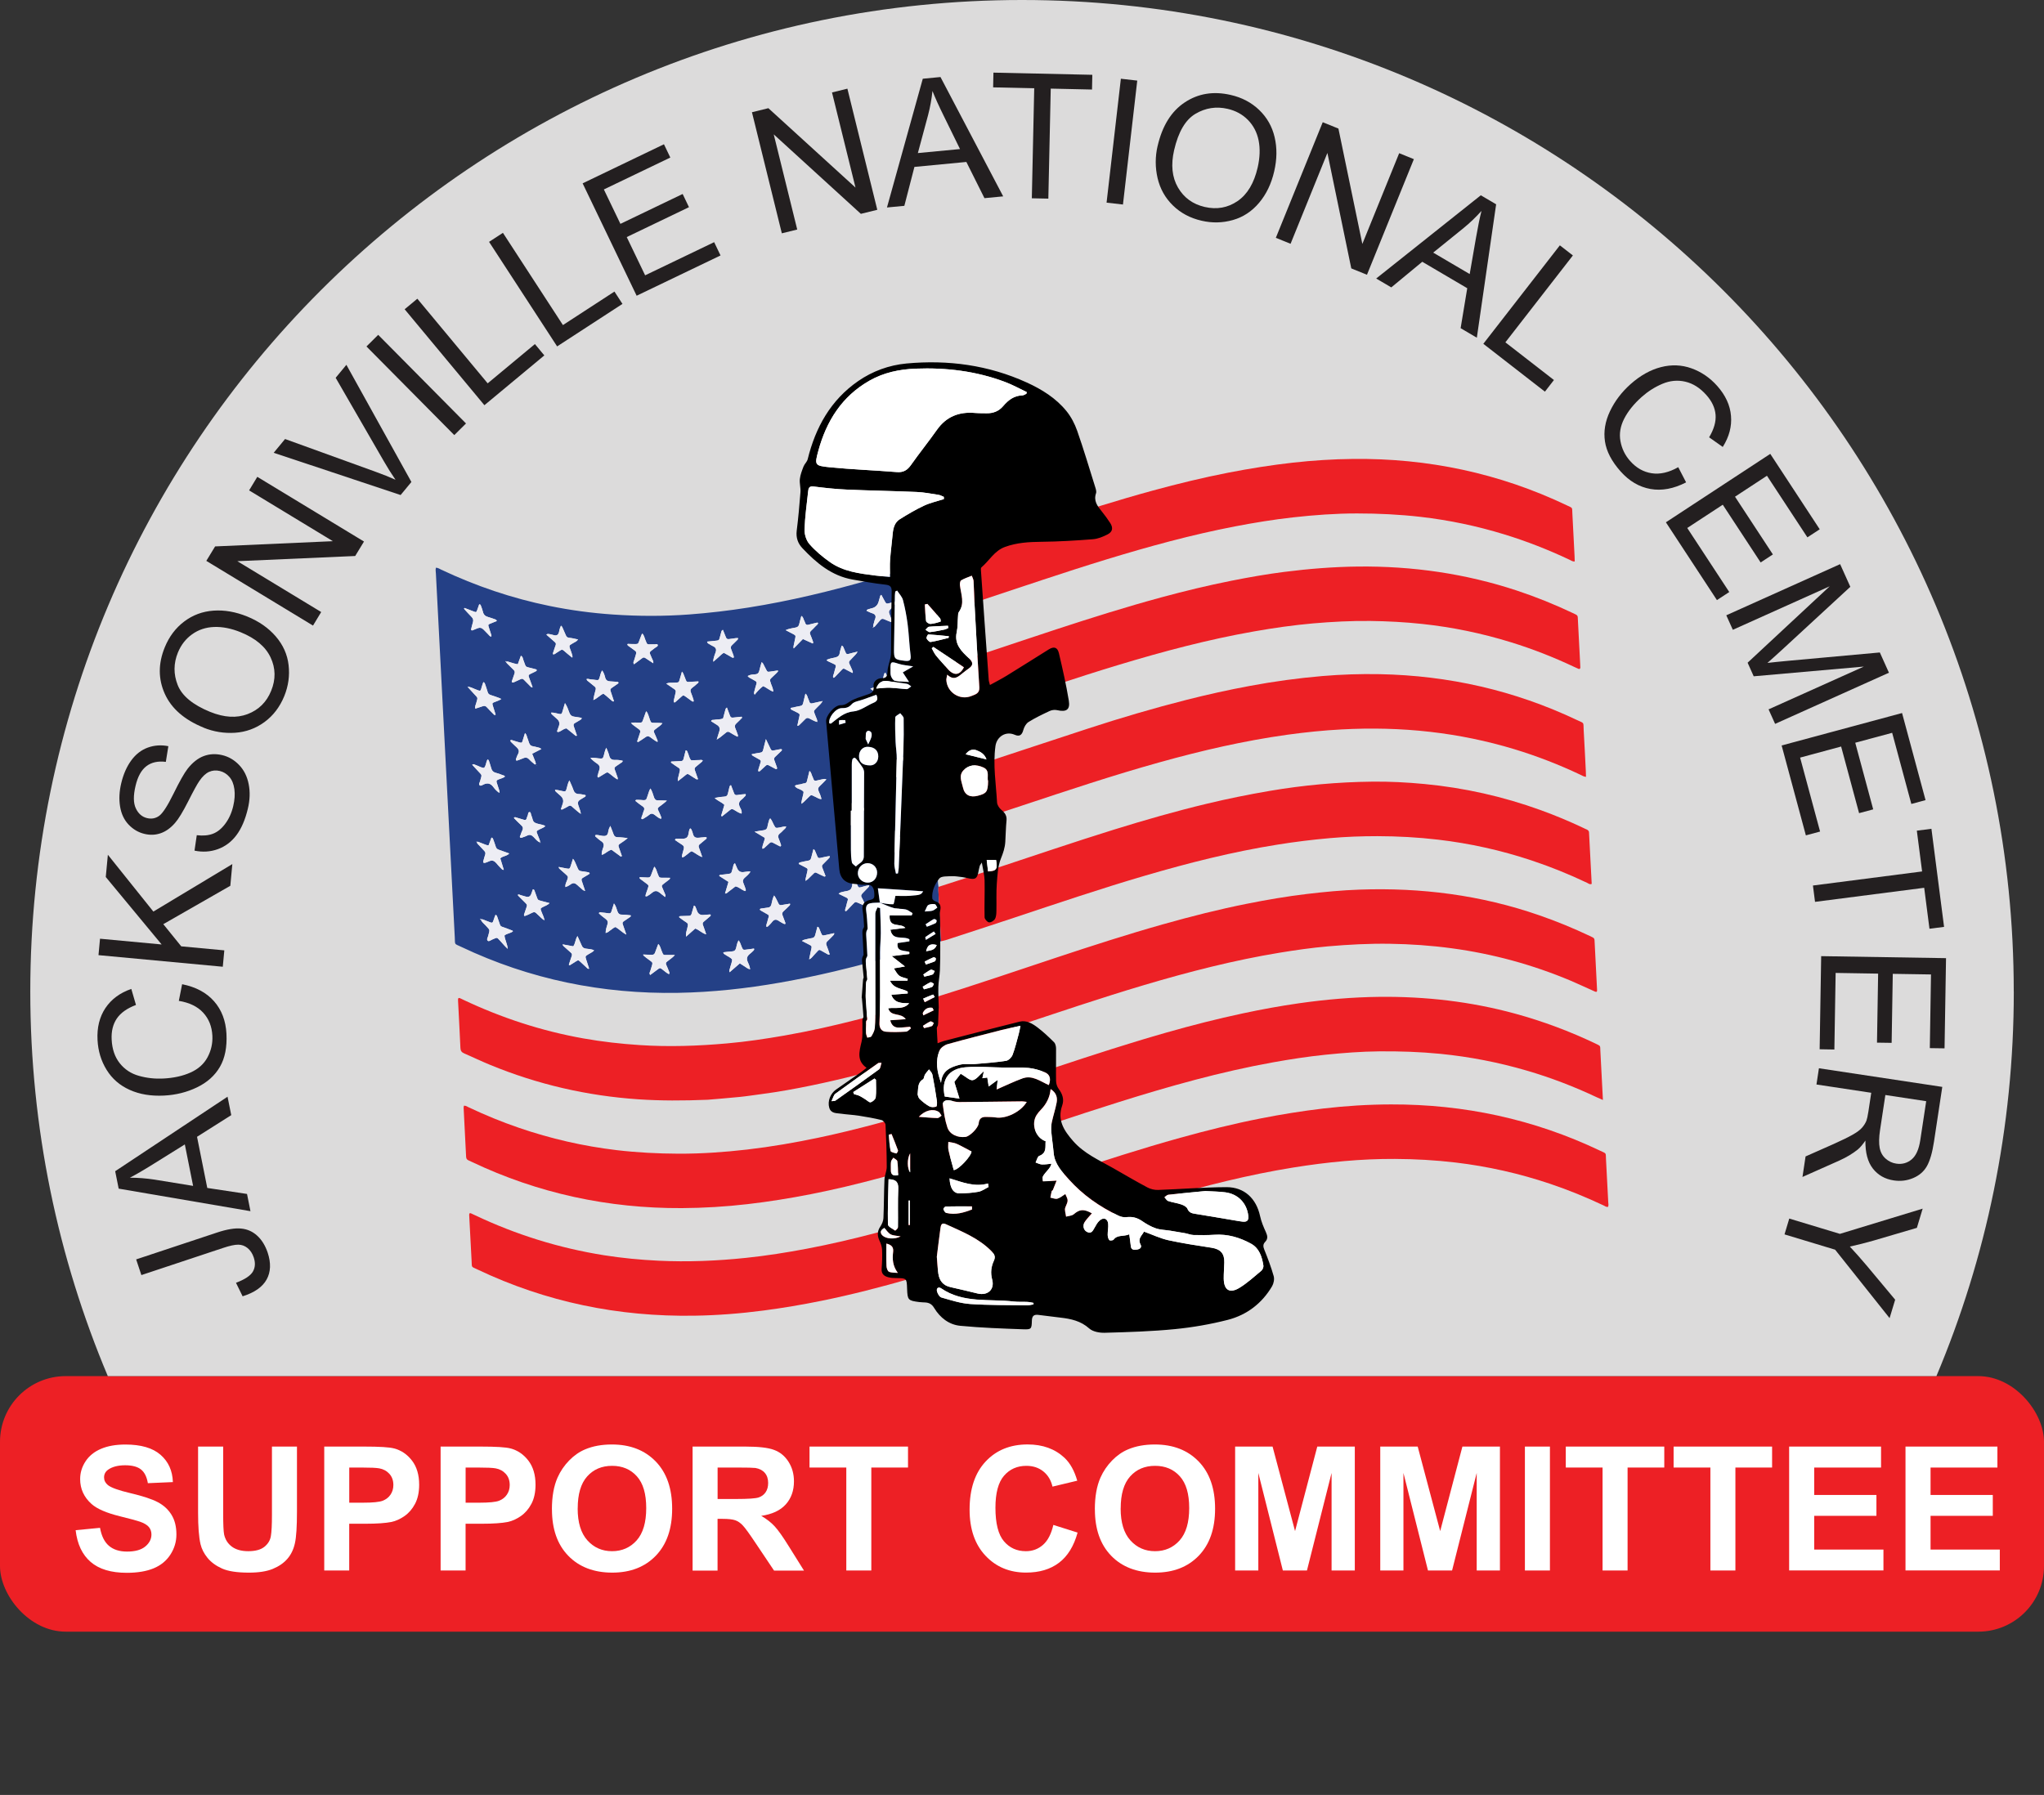 <?xml version="1.0" encoding="UTF-8"?><svg xmlns="http://www.w3.org/2000/svg" viewBox="0 0 469.01 411.96"><rect x="0" y="0" width="469.01" height="411.96" fill="#333333" stroke="none"/><defs><style>.cls-1{fill:#000;}.cls-1,.cls-2,.cls-3,.cls-4,.cls-5,.cls-6,.cls-7{stroke-width:0px;}.cls-2{fill:#231f20;}.cls-3{fill:#ededf4;}.cls-4{fill:#dcdbdb;}.cls-5{fill:#ed2025;}.cls-6{fill:#fff;}.cls-7{fill:#244086;}</style></defs><g id="Frame"><rect class="cls-5" y="315.84" width="469.01" height="58.65" rx="15.07" ry="15.07"/><path class="cls-4" d="M462.07,227.56C462.07,101.88,360.19,0,234.51,0S6.95,101.88,6.95,227.56c0,31.31,6.35,61.13,17.79,88.28h419.58c11.44-27.15,17.76-56.97,17.76-88.28Z"/></g><g id="Layer_2"><path class="cls-6" d="M17.36,351.2l5.59-.54c.34,1.88,1.02,3.25,2.05,4.13,1.03.88,2.42,1.32,4.16,1.32,1.85,0,3.24-.39,4.18-1.17.94-.78,1.41-1.7,1.41-2.75,0-.67-.2-1.24-.59-1.72-.39-.47-1.08-.88-2.07-1.23-.67-.23-2.21-.65-4.6-1.24-3.08-.76-5.24-1.7-6.48-2.81-1.75-1.56-2.62-3.47-2.62-5.72,0-1.45.41-2.8,1.23-4.06.82-1.26,2-2.22,3.55-2.88s3.41-.99,5.6-.99c3.57,0,6.26.78,8.06,2.35,1.8,1.56,2.75,3.65,2.84,6.27l-5.74.25c-.25-1.46-.77-2.51-1.58-3.15-.81-.64-2.02-.96-3.64-.96s-2.97.34-3.92,1.03c-.61.44-.91,1.03-.91,1.76,0,.67.28,1.25.85,1.73.72.61,2.48,1.24,5.28,1.9,2.79.66,4.86,1.34,6.2,2.05,1.34.71,2.39,1.67,3.14,2.89.76,1.22,1.13,2.73,1.13,4.53,0,1.63-.45,3.16-1.36,4.58-.91,1.42-2.19,2.48-3.84,3.17-1.66.69-3.72,1.04-6.19,1.04-3.6,0-6.36-.83-8.28-2.49-1.93-1.66-3.08-4.08-3.45-7.27Z"/><path class="cls-6" d="M45.47,332.01h5.74v15.4c0,2.44.07,4.03.21,4.75.25,1.16.83,2.1,1.76,2.8s2.19,1.06,3.79,1.06,2.86-.33,3.69-1,1.33-1.48,1.49-2.45c.17-.97.25-2.58.25-4.83v-15.73h5.74v14.94c0,3.41-.15,5.83-.47,7.24-.31,1.41-.88,2.6-1.72,3.57-.83.97-1.95,1.74-3.35,2.32-1.4.58-3.22.86-5.47.86-2.72,0-4.78-.31-6.18-.94s-2.51-1.44-3.33-2.44c-.81-1-1.35-2.05-1.61-3.15-.38-1.63-.56-4.04-.56-7.22v-15.17Z"/><path class="cls-6" d="M74.4,360.45v-28.44h9.21c3.49,0,5.77.14,6.83.43,1.63.43,2.99,1.35,4.09,2.78,1.1,1.43,1.65,3.28,1.65,5.54,0,1.75-.32,3.21-.95,4.4-.63,1.19-1.44,2.12-2.42,2.8-.98.68-1.97,1.13-2.98,1.35-1.37.27-3.36.41-5.96.41h-3.74v10.73h-5.74ZM80.14,336.82v8.07h3.14c2.26,0,3.78-.15,4.54-.45.76-.3,1.36-.76,1.79-1.4.43-.63.65-1.37.65-2.21,0-1.03-.3-1.89-.91-2.56-.61-.67-1.38-1.09-2.31-1.26-.69-.13-2.06-.19-4.13-.19h-2.77Z"/><path class="cls-6" d="M101.1,360.45v-28.44h9.21c3.49,0,5.77.14,6.83.43,1.63.43,2.99,1.35,4.09,2.78,1.1,1.43,1.65,3.28,1.65,5.54,0,1.75-.32,3.21-.95,4.4-.63,1.19-1.44,2.12-2.42,2.8-.98.68-1.97,1.13-2.98,1.35-1.37.27-3.36.41-5.96.41h-3.74v10.73h-5.74ZM106.84,336.82v8.07h3.14c2.26,0,3.78-.15,4.54-.45.76-.3,1.36-.76,1.79-1.4.43-.63.65-1.37.65-2.21,0-1.03-.3-1.89-.91-2.56-.61-.67-1.38-1.09-2.31-1.26-.69-.13-2.06-.19-4.13-.19h-2.77Z"/><path class="cls-6" d="M126.64,346.4c0-2.9.43-5.33,1.3-7.29.65-1.45,1.53-2.75,2.65-3.9,1.12-1.15,2.34-2,3.68-2.56,1.77-.75,3.81-1.12,6.13-1.12,4.19,0,7.54,1.3,10.06,3.9s3.77,6.21,3.77,10.84-1.25,8.18-3.74,10.78c-2.5,2.59-5.83,3.89-10.01,3.89s-7.59-1.29-10.09-3.87c-2.5-2.58-3.74-6.13-3.74-10.66ZM132.55,346.21c0,3.22.74,5.66,2.23,7.32,1.49,1.66,3.38,2.49,5.66,2.49s4.17-.83,5.64-2.47c1.47-1.65,2.2-4.12,2.2-7.42s-.71-5.69-2.14-7.29c-1.43-1.6-3.33-2.41-5.69-2.41s-4.27.81-5.72,2.43c-1.45,1.62-2.17,4.07-2.17,7.34Z"/><path class="cls-6" d="M158.92,360.45v-28.44h12.09c3.04,0,5.25.25,6.62.77,1.38.51,2.48,1.42,3.31,2.73.83,1.31,1.24,2.8,1.24,4.48,0,2.13-.63,3.9-1.88,5.29-1.25,1.39-3.13,2.27-5.63,2.63,1.24.72,2.27,1.52,3.07,2.39.81.87,1.9,2.41,3.27,4.62l3.47,5.55h-6.87l-4.15-6.19c-1.47-2.21-2.48-3.61-3.03-4.18-.54-.58-1.12-.97-1.73-1.18-.61-.21-1.57-.32-2.89-.32h-1.16v11.87h-5.74ZM164.66,344.04h4.25c2.75,0,4.47-.12,5.16-.35.69-.23,1.22-.63,1.61-1.2.39-.57.58-1.28.58-2.13,0-.96-.26-1.73-.77-2.32-.51-.59-1.23-.96-2.16-1.12-.47-.06-1.86-.1-4.19-.1h-4.48v7.22Z"/><path class="cls-6" d="M194.19,360.45v-23.63h-8.44v-4.81h22.6v4.81h-8.42v23.63h-5.74Z"/><path class="cls-6" d="M241.69,349.99l5.57,1.76c-.85,3.1-2.27,5.41-4.26,6.92-1.99,1.51-4.5,2.26-7.56,2.26-3.78,0-6.88-1.29-9.31-3.87-2.43-2.58-3.65-6.11-3.65-10.58,0-4.73,1.22-8.41,3.67-11.03,2.44-2.62,5.66-3.93,9.64-3.93,3.48,0,6.3,1.03,8.48,3.08,1.29,1.22,2.26,2.96,2.91,5.24l-5.68,1.36c-.34-1.47-1.04-2.64-2.1-3.49s-2.36-1.28-3.89-1.28c-2.11,0-3.82.76-5.13,2.27-1.31,1.51-1.97,3.96-1.97,7.35,0,3.6.65,6.16,1.94,7.68,1.29,1.53,2.97,2.29,5.04,2.29,1.53,0,2.84-.49,3.94-1.46,1.1-.97,1.89-2.5,2.37-4.58Z"/><path class="cls-6" d="M251.22,346.4c0-2.9.43-5.33,1.3-7.29.65-1.45,1.53-2.75,2.65-3.9,1.12-1.15,2.34-2,3.68-2.56,1.77-.75,3.81-1.12,6.13-1.12,4.19,0,7.54,1.3,10.06,3.9s3.77,6.21,3.77,10.84-1.25,8.18-3.74,10.78c-2.5,2.59-5.83,3.89-10.01,3.89s-7.59-1.29-10.09-3.87c-2.5-2.58-3.74-6.13-3.74-10.66ZM257.14,346.21c0,3.22.74,5.66,2.23,7.32,1.49,1.66,3.38,2.49,5.66,2.49s4.17-.83,5.64-2.47c1.47-1.65,2.2-4.12,2.2-7.42s-.71-5.69-2.14-7.29c-1.43-1.6-3.33-2.41-5.69-2.41s-4.27.81-5.72,2.43c-1.45,1.62-2.17,4.07-2.17,7.34Z"/><path class="cls-6" d="M283.41,360.45v-28.44h8.59l5.16,19.4,5.1-19.4h8.61v28.44h-5.33v-22.39l-5.65,22.39h-5.53l-5.63-22.39v22.39h-5.33Z"/><path class="cls-6" d="M316.71,360.45v-28.44h8.59l5.16,19.4,5.1-19.4h8.61v28.44h-5.33v-22.39l-5.65,22.39h-5.53l-5.63-22.39v22.39h-5.33Z"/><path class="cls-6" d="M349.9,360.45v-28.44h5.74v28.44h-5.74Z"/><path class="cls-6" d="M367.72,360.45v-23.63h-8.44v-4.81h22.6v4.81h-8.42v23.63h-5.74Z"/><path class="cls-6" d="M392.46,360.45v-23.63h-8.44v-4.81h22.6v4.81h-8.42v23.63h-5.74Z"/><path class="cls-6" d="M410.53,360.45v-28.44h21.09v4.81h-15.34v6.3h14.28v4.79h-14.28v7.74h15.89v4.79h-21.63Z"/><path class="cls-6" d="M437.23,360.45v-28.44h21.09v4.81h-15.34v6.3h14.28v4.79h-14.28v7.74h15.89v4.79h-21.63Z"/><path class="cls-2" d="M55.67,297.52l-1.52-3.1c2.05-.78,3.34-1.64,3.88-2.58s.6-2.03.19-3.25c-.3-.9-.77-1.61-1.4-2.13-.63-.52-1.34-.78-2.14-.79-.79-.01-1.97.24-3.52.76l-18.72,6.22-1.2-3.6,18.52-6.15c2.27-.76,4.13-1.07,5.56-.93,1.43.13,2.67.69,3.72,1.66,1.05.97,1.84,2.27,2.38,3.87.79,2.38.71,4.44-.24,6.16-.95,1.72-2.79,3.01-5.51,3.86Z"/><path class="cls-2" d="M57.46,277.98l-30.23-5.17-.8-4,25.78-17.1.85,4.23-7.85,4.97,2.35,11.74,9.12,1.38.79,3.95ZM44.31,272.18l-1.9-9.52-7.19,4.48c-2.18,1.37-3.99,2.42-5.42,3.16,1.87,0,3.76.15,5.67.44l8.85,1.44Z"/><path class="cls-2" d="M41.03,229.72l.76-3.83c3.15.63,5.59,1.94,7.33,3.92s2.68,4.46,2.84,7.43c.16,3.08-.34,5.62-1.5,7.62-1.16,2-2.9,3.56-5.23,4.69-2.33,1.13-4.86,1.76-7.59,1.9-2.98.15-5.6-.28-7.88-1.31-2.28-1.02-4.04-2.56-5.3-4.6-1.26-2.04-1.95-4.32-2.08-6.85-.15-2.86.46-5.3,1.81-7.33,1.36-2.02,3.33-3.49,5.94-4.39l1.07,3.68c-2.05.77-3.51,1.81-4.4,3.12-.88,1.31-1.28,2.92-1.18,4.83.11,2.2.73,4.01,1.86,5.43,1.13,1.42,2.6,2.39,4.4,2.89,1.81.51,3.65.71,5.54.62,2.43-.12,4.54-.59,6.31-1.39,1.78-.8,3.08-1.97,3.9-3.51.82-1.54,1.19-3.18,1.1-4.93-.11-2.12-.81-3.88-2.11-5.29-1.3-1.41-3.16-2.31-5.6-2.71Z"/><path class="cls-2" d="M51.11,221.88l-28.51-2.66.35-3.77,14.14,1.32-12.82-15.48.48-5.11,10.44,13.04,18.12-10.9-.46,4.98-15.38,8.81,4.12,5.09,9.88.92-.35,3.77Z"/><path class="cls-2" d="M44.63,195.24l.52-3.55c1.43.17,2.67.06,3.7-.33s1.98-1.15,2.83-2.29c.85-1.14,1.47-2.49,1.84-4.08.33-1.41.42-2.7.26-3.87-.16-1.18-.54-2.11-1.15-2.81-.6-.7-1.34-1.15-2.2-1.36-.87-.21-1.7-.14-2.47.21-.77.35-1.52,1.06-2.24,2.12-.47.68-1.32,2.22-2.54,4.64-1.22,2.41-2.23,4.07-3.02,4.96-1.01,1.16-2.11,1.95-3.3,2.36-1.19.41-2.42.46-3.7.15-1.41-.33-2.62-1.05-3.66-2.14-1.03-1.09-1.68-2.48-1.95-4.16s-.18-3.46.27-5.34c.49-2.06,1.26-3.81,2.3-5.23,1.04-1.42,2.31-2.4,3.8-2.94,1.49-.54,3.07-.65,4.71-.32l-.58,3.6c-1.81-.23-3.29.1-4.45.98-1.16.88-2,2.39-2.5,4.53-.53,2.23-.51,3.95.07,5.17.57,1.21,1.44,1.96,2.59,2.23,1,.24,1.91.07,2.73-.5.81-.56,1.92-2.25,3.31-5.08,1.39-2.83,2.47-4.75,3.24-5.74,1.13-1.44,2.37-2.42,3.7-2.92,1.33-.5,2.74-.57,4.24-.22,1.48.35,2.78,1.11,3.89,2.27,1.11,1.16,1.84,2.62,2.19,4.39.35,1.76.29,3.64-.19,5.63-.6,2.52-1.47,4.55-2.61,6.07-1.14,1.53-2.56,2.6-4.27,3.22-1.71.62-3.5.73-5.37.34Z"/><path class="cls-2" d="M46.7,166.99c-4.4-1.79-7.37-4.38-8.89-7.76s-1.53-6.94,0-10.67c1-2.45,2.48-4.42,4.45-5.91,1.97-1.49,4.21-2.32,6.72-2.5s5.09.27,7.75,1.35c2.69,1.1,4.87,2.62,6.55,4.57,1.68,1.95,2.66,4.14,2.94,6.58.28,2.43-.05,4.8-.99,7.11-1.02,2.5-2.53,4.48-4.54,5.96-2.01,1.47-4.26,2.29-6.76,2.46-2.5.16-4.91-.23-7.24-1.18ZM48.23,163.39c3.2,1.3,6.06,1.47,8.6.5,2.54-.97,4.34-2.75,5.39-5.34,1.08-2.64,1.03-5.19-.13-7.66s-3.45-4.39-6.86-5.78c-2.16-.88-4.19-1.28-6.1-1.21s-3.59.63-5.05,1.68c-1.46,1.04-2.54,2.44-3.26,4.19-1.01,2.48-1.03,4.97-.05,7.45s3.46,4.54,7.45,6.17Z"/><path class="cls-2" d="M71.82,143.58l-24.48-14.85,2.02-3.32,27.02-1.2-19.22-11.66,1.88-3.11,24.48,14.85-2.02,3.32-27.04,1.19,19.24,11.67-1.88,3.11Z"/><path class="cls-2" d="M91.93,113.62l-29.13-9.7,2.61-3.16,20.77,7.52c1.67.6,3.19,1.21,4.57,1.83-.92-1.34-1.8-2.73-2.63-4.18l-11.1-19.22,2.46-2.98,14.92,26.89-2.48,3Z"/><path class="cls-2" d="M104.24,99.86l-20.15-20.34,2.69-2.67,20.15,20.34-2.69,2.67Z"/><path class="cls-2" d="M111.15,93l-18.3-22.02,2.91-2.42,16.14,19.42,10.84-9.01,2.16,2.6-13.76,11.44Z"/><path class="cls-2" d="M127.84,79.51l-15.62-24,3.18-2.07,13.77,21.17,11.82-7.69,1.84,2.83-15,9.76Z"/><path class="cls-2" d="M146.09,67.89l-12.4-25.81,18.66-8.97,1.46,3.05-15.25,7.32,3.8,7.9,14.28-6.86,1.45,3.03-14.28,6.86,4.22,8.78,15.84-7.61,1.46,3.05-19.26,9.25Z"/><path class="cls-2" d="M179.4,53.56l-6.86-27.8,3.77-.93,19.99,18.22-5.39-21.83,3.53-.87,6.86,27.8-3.77.93-19.99-18.24,5.39,21.84-3.53.87Z"/><path class="cls-2" d="M203.52,47.62l8.22-29.55,4.06-.39,14.39,27.39-4.3.41-4.15-8.31-11.92,1.14-2.31,8.93-4,.38ZM210.62,35.13l9.66-.92-3.73-7.61c-1.14-2.31-2-4.22-2.59-5.72-.19,1.86-.53,3.73-1.02,5.59l-2.33,8.66Z"/><path class="cls-2" d="M236.76,45.51l.55-25.25-9.43-.21.07-3.38,22.69.5-.07,3.38-9.47-.21-.55,25.25-3.79-.08Z"/><path class="cls-2" d="M253.91,46.51l3.28-28.44,3.76.43-3.28,28.44-3.76-.43Z"/><path class="cls-2" d="M265.62,33.52c1.07-4.63,3.14-7.97,6.23-10.02,3.09-2.05,6.6-2.62,10.54-1.71,2.58.59,4.76,1.74,6.54,3.45,1.78,1.71,2.97,3.79,3.54,6.24.58,2.45.55,5.07-.1,7.86-.65,2.83-1.8,5.23-3.46,7.2-1.66,1.97-3.66,3.29-6.02,3.96s-4.75.72-7.17.16c-2.63-.6-4.83-1.78-6.6-3.52-1.78-1.74-2.94-3.84-3.51-6.28-.56-2.44-.56-4.89,0-7.33ZM269.41,34.46c-.77,3.36-.48,6.22.88,8.57,1.36,2.35,3.41,3.84,6.14,4.47,2.78.64,5.29.19,7.54-1.35,2.25-1.54,3.78-4.11,4.61-7.7.52-2.27.59-4.34.22-6.21-.38-1.87-1.2-3.44-2.46-4.72s-2.82-2.12-4.66-2.54c-2.61-.6-5.07-.22-7.37,1.14-2.3,1.36-3.93,4.14-4.9,8.34Z"/><path class="cls-2" d="M292.75,54.58l10.76-26.53,3.6,1.46,5.49,26.48,8.45-20.83,3.37,1.37-10.76,26.53-3.6-1.46-5.48-26.5-8.45,20.85-3.37-1.36Z"/><path class="cls-2" d="M315.78,63.92l24-19.1,3.52,2.07-4.43,30.62-3.72-2.19,1.52-9.17-10.32-6.07-7.11,5.88-3.47-2.04ZM328.86,57.98l8.37,4.92,1.45-8.35c.44-2.54.86-4.59,1.26-6.15-1.25,1.4-2.61,2.71-4.1,3.93l-6.97,5.64Z"/><path class="cls-2" d="M340.35,78.92l17.57-22.61,2.99,2.32-15.49,19.94,11.14,8.65-2.07,2.67-14.13-10.98Z"/><path class="cls-2" d="M385.09,107.24l1.8,3.47c-2.85,1.47-5.58,1.98-8.17,1.52-2.59-.46-4.88-1.8-6.86-4.03-2.05-2.31-3.25-4.6-3.59-6.88-.34-2.28.04-4.59,1.15-6.93,1.11-2.34,2.69-4.41,4.73-6.23,2.23-1.98,4.55-3.28,6.97-3.9,2.42-.62,4.75-.53,7.01.28s4.23,2.16,5.9,4.04c1.9,2.14,2.96,4.43,3.16,6.86.21,2.43-.42,4.81-1.89,7.14l-3.13-2.21c1.12-1.88,1.61-3.61,1.48-5.18-.13-1.58-.83-3.08-2.1-4.51-1.46-1.65-3.08-2.67-4.85-3.08-1.77-.41-3.52-.24-5.25.49-1.73.73-3.3,1.73-4.71,2.98-1.82,1.62-3.17,3.29-4.06,5.03-.89,1.74-1.17,3.46-.85,5.18.32,1.72,1.06,3.23,2.22,4.53,1.41,1.59,3.06,2.52,4.95,2.81,1.89.29,3.91-.17,6.06-1.38Z"/><path class="cls-2" d="M382.26,119.87l23.94-15.7,11.35,17.31-2.83,1.85-9.28-14.14-7.33,4.81,8.69,13.25-2.81,1.84-8.69-13.25-8.15,5.34,9.64,14.7-2.83,1.85-11.72-17.87Z"/><path class="cls-2" d="M396.11,141.22l26.12-11.74,2.34,5.2-15.71,14.49c-1.47,1.34-2.57,2.34-3.31,2.98,1.08-.13,2.69-.29,4.81-.49l20.98-1.91,2.09,4.65-26.12,11.74-1.5-3.33,21.86-9.82-25.27,2.23-1.4-3.12,18.84-17.54-22.23,9.99-1.5-3.33Z"/><path class="cls-2" d="M408.79,171.1l27.65-7.45,5.39,19.99-3.26.88-4.4-16.33-8.47,2.28,4.12,15.29-3.24.87-4.12-15.29-9.41,2.54,4.58,16.97-3.26.88-5.56-20.63Z"/><path class="cls-2" d="M415.99,203.24l25.05-3.23-1.21-9.36,3.35-.43,2.9,22.51-3.35.43-1.21-9.4-25.05,3.23-.48-3.76Z"/><path class="cls-2" d="M417.9,219.45l28.63.46-.34,20.7-3.38-.05.27-16.91-8.77-.14-.26,15.84-3.36-.05.26-15.84-9.75-.16-.29,17.58-3.38-.06.35-21.36Z"/><path class="cls-2" d="M417.36,245.18l28.31,4.28-1.9,12.55c-.38,2.52-.93,4.4-1.63,5.64s-1.76,2.15-3.17,2.74c-1.41.59-2.89.77-4.45.53-2.01-.3-3.6-1.21-4.78-2.72-1.18-1.51-1.75-3.65-1.71-6.42-.63.92-1.21,1.6-1.75,2.05-1.17.94-2.58,1.79-4.24,2.54l-8.45,3.76.71-4.71,6.46-2.86c1.87-.84,3.3-1.54,4.31-2.11,1.01-.57,1.74-1.11,2.18-1.62.45-.51.78-1.04,1.01-1.6.15-.41.3-1.1.45-2.07l.66-4.35-12.57-1.9.57-3.75ZM432.61,251.32l-1.22,8.05c-.26,1.71-.28,3.08-.08,4.1s.66,1.84,1.37,2.46c.7.62,1.51,1,2.43,1.14,1.34.2,2.51-.12,3.52-.96s1.67-2.31,1.99-4.41l1.36-8.96-9.37-1.42Z"/><path class="cls-2" d="M410.57,279.68l11.61,3.51,18.99-5.79-1.33,4.41-9.9,2.91c-1.85.53-3.67.99-5.48,1.39,1.18,1.26,2.5,2.74,3.94,4.45l6.46,7.74-1.28,4.23-12.5-15.71-11.61-3.51,1.09-3.63Z"/><path class="cls-7" d="M215.93,216.01c-2.01.77-4.08,1.33-6.14,1.95-6.05,1.83-12.14,3.53-18.29,4.98-4.14.98-8.31,1.84-12.51,2.58-7.74,1.36-15.53,2.21-23.4,2.35-17.4.3-34.02-3.08-49.77-10.56-1.66-.79-1.37-.35-1.47-2.23-1.45-27.81-2.89-55.62-4.33-83.43-.02-.45-.13-.91.01-1.36.5.03.85.28,1.22.46,7.96,3.76,16.25,6.57,24.88,8.33,4.8.98,9.64,1.63,14.52,1.96,5.82.4,11.63.42,17.45-.01,4.54-.34,9.07-.87,13.57-1.58,9.64-1.52,19.09-3.82,28.45-6.52,3.44-.99,6.86-2.06,10.29-3.09.32-.1.65-.16.98-.24.03.46.08.92.1,1.38.17,3.22.33,6.44.51,9.65.02.46.09.91.14,1.37-.01.29-.05.58-.03.88.17,3.44.35,6.88.54,10.32.02.33.09.66.13,1-.01.25-.04.5-.03.75.18,3.62.37,7.23.56,10.85.02.29.08.58.12.87-.01.33-.04.67-.03,1,.17,3.44.35,6.88.54,10.32.02.29.08.58.13.87-.01.29-.04.58-.03.87.18,3.6.37,7.19.56,10.78.02.29.08.58.12.87-.01.29-.05.58-.03.87.18,3.48.36,6.95.54,10.43.02.29.08.58.12.87-.01.25-.04.5-.03.75.2,3.9.41,7.81.62,11.71ZM123.88,193.33l.13.16s.04-.08.03-.1c-.04-.1-.1-.1-.17-.03.13-.26,0-.49-.08-.72-.18-.47-.38-.93-.55-1.4-.16-.43-.13-.49.24-.71.54-.32,1.16-.48,1.66-.91-.28-.25-.62-.28-.92-.37-.52-.15-1.11-.2-1.55-.48-.5-.33-.45-1.05-.72-1.56-.15-.29-.09-.84-.42-.83-.42.01-.31.59-.47.89-.1.18-.15.39-.21.59-.08.31-.3.39-.57.31-.6-.17-1.2-.37-1.81-.54-.17-.05-.37-.19-.55.11.56.56,1.1,1.14,1.69,1.67.42.37.48.74.24,1.22-.17.34-.29.7-.41,1.06-.06.18-.26.38-.04.55.19.14.4,0,.59-.07.31-.12.64-.21.94-.37.63-.34,1.08-.16,1.55.34.42.44.8.97,1.42,1.19ZM200.43,143.97c.27-.06.4-.3.56-.48.34-.38.67-.75.99-1.15.25-.31.52-.38.88-.22.5.22,1.01.43,1.52.63.18.07.35-.08.29-.26-.2-.56-.39-1.11-.61-1.66-.14-.36-.09-.64.18-.91.42-.42.81-.86,1.2-1.3.16-.18.38-.34.37-.68-.58.17-1.14.33-1.7.49-.71.19-.76.17-1.1-.45-.26-.48-.51-.96-.78-1.45-.11.09-.21.13-.23.19-.14.44-.26.89-.38,1.33q-.31,1.2-1.48,1.54c-.24.07-.5.1-.73.2-.2.08-.49.06-.57.4.24.11.47.21.69.33.44.24,1.07.26,1.3.71.26.5-.18,1.03-.26,1.56-.06.4-.35.78-.12,1.21-.18-.12-.17,0-.15.13.05-.05.09-.1.14-.15ZM203.19,197.32c.25.03.36-.17.5-.32.41-.42.81-.86,1.22-1.28.16-.16.34-.21.57-.11.46.2.93.4,1.4.58.17.07.35.25.55.05.08-.24-.03-.42-.1-.61-.79-2.13-.92-1.41.58-3.12.25-.29.63-.51.71-1.03-.72.21-1.37.4-2.01.59-.33.1-.55,0-.71-.33-.28-.55-.59-1.09-.92-1.69-.45.51-.42,1.09-.58,1.59-.35,1.11-.02,1.11-1.39,1.48-.46.12-1,.12-1.41.51.33.35.74.45,1.12.61,1.29.55,1.04.44.73,1.65-.12.47-.47.92-.24,1.45-.2-.08-.18.02-.12.16l.1-.18ZM125.35,145.67s.04-.1.06-.15c-.02.04-.03.09-.05.13.66.58,1.32,1.16,1.98,1.74.22.19.26.4.16.67-.19.51-.37,1.02-.52,1.54-.06.18-.19.38-.03.59.32,0,.52-.23.76-.37,1.54-.92,1.02-1.01,2.49.22.35.29.71.58,1.07.87.04,0,.07.01.11.01.01,0,.02-.02.04-.03-.05.02-.11.04-.16.05.16-.19.11-.39.05-.59-.13-.4-.24-.81-.4-1.2-.45-1.11-.27-1.01.6-1.56.37-.24.83-.37,1.14-.83-.39-.09-.71-.16-1.04-.23-.33-.06-.66-.14-1-.16-.39-.03-.62-.21-.76-.56-.21-.51-.43-1.01-.66-1.51-.11-.24-.17-.52-.47-.71-.1.24-.18.44-.25.63-.19.51-.14,1.2-.59,1.49-.45.29-1.04-.06-1.57-.14-.32-.05-.66-.19-.95.08ZM152.6,205.88l.02-.02h-.05c.19-.16.15-.37.07-.56-.19-.47-.39-.93-.59-1.39-.28-.61-.31-.65.32-1.13.33-.26.67-.51,1-.77.15-.12.38-.2.38-.54-.4,0-.8,0-1.2-.01-1.38-.02-1.21.17-1.72-1.13-.18-.46-.26-.98-.7-1.42-.27.69-.53,1.34-.76,2-.13.38-.38.52-.76.5-.61-.04-1.23-.05-1.82-.08-.08.21,0,.32.1.39.37.28.74.56,1.11.83,1.01.73.88.6.52,1.74-.15.47-.37.91-.42,1.4.37.14.52-.11.73-.21.59-.31,1.06-1,1.71-.96.64.04,1.12.68,1.68,1.05.14.09.25.22.37.33ZM129.7,203.41c.19.23.37.05.55-.02.54-.22,1.02-.82,1.56-.67.52.15.92.7,1.39,1.05.31.23.54.61,1.07.7-.29-.84-.54-1.59-.79-2.34-.09-.28-.02-.49.23-.64.47-.28.94-.56,1.41-.84.11-.06.23-.15.17-.27-.05-.09-.19-.17-.3-.19-.54-.1-1.08-.19-1.62-.25-.38-.04-.61-.23-.76-.57-.11-.27-.22-.55-.35-.81-.23-.46-.35-.98-.78-1.47-.2.64-.36,1.16-.53,1.67-.21.63-.28.68-.89.57-.61-.11-1.23-.24-1.85-.36,0,.3.17.42.32.55.41.37.82.73,1.23,1.09.65.59.64.59.38,1.38-.16.47-.46.9-.4,1.43-.04.05-.07.1-.11.15.04,0,.08.01.1,0,.08-.06.07-.12-.03-.16ZM204.15,215.3c.45-.26.71-.71,1.04-1.09,1.06-1.19.75-1.05,2.03-.42.36.17.69.43,1.11.47.11-.28.02-.47-.04-.67-.21-.64-.69-1.26-.58-1.9.12-.71.88-1.09,1.32-1.64.18-.23.48-.4.5-.77-.11,0-.16,0-.2.01-.44.13-.89.27-1.33.4-.92.27-.93.26-1.37-.56-.23-.43-.4-.9-.73-1.26-.25.15-.29.36-.34.56-.13.53-.29,1.06-.4,1.59-.08.38-.27.56-.63.68-.67.22-1.41.26-2.06.71.18.11.32.21.47.28.46.21.93.4,1.39.61.25.12.35.31.26.61-.17.56-.32,1.13-.46,1.71-.06.23-.18.49.04.71-.15-.14-.17-.04-.18.09.05-.04.11-.08.16-.12ZM202.31,179.66c.47-.48.98-.92,1.41-1.44.37-.44.72-.5,1.2-.23.26.14.53.25.81.35.25.09.49.3.84.18-.07-.64-.36-1.16-.58-1.69-.21-.49-.17-.86.22-1.25.53-.53,1.06-1.06,1.51-1.67-.21-.16-.36-.11-.51-.07-.44.13-.88.28-1.33.41-.62.18-.64.17-.96-.45-.29-.56-.56-1.12-.84-1.69-.24.15-.3.34-.34.55-.14.62-.31,1.22-.42,1.85-.07.4-.3.58-.65.68-.53.15-1.06.29-1.58.45-.13.04-.36,0-.35.23.06.21.23.26.38.32.39.17.78.33,1.16.5.54.25.57.31.42.86-.14.53-.31,1.05-.45,1.58-.05.19-.13.41.08.57-.1-.16-.15-.1-.2.04.06-.02.12-.04.19-.06ZM116.12,151.91c.09-.08.08-.15-.03-.17-.03,0-.11.02-.11.03,0,.1.07.14.17.12-.02.19.12.3.23.42.48.48.95.96,1.44,1.42.28.26.37.53.23.9-.21.55-.4,1.11-.58,1.67-.04.11-.1.27.06.32.1.04.25.03.35,0,.54-.23,1.08-.48,1.61-.74.27-.13.49-.08.69.12.47.48.94.97,1.42,1.44.15.15.28.38.61.32-.13-.36-.24-.68-.35-.99-.16-.43-.33-.87-.48-1.3-.16-.46-.12-.55.32-.78.26-.14.53-.25.8-.38.19-.09.38-.18.56-.29.06-.03.11-.14.1-.2,0-.06-.07-.16-.13-.17-.24-.08-.49-.13-.73-.19-2.03-.55-1.47-.1-2.21-1.96-.13-.32-.09-.76-.57-.98-.24.66-.47,1.28-.71,1.95-.66-.09-1.24-.31-1.85-.48-.27-.08-.55-.25-.84-.05ZM149.85,152.21s.06.03.1.03c.01,0,.03-.02.04-.03-.05,0-.1.02-.15.03.21-.41-.08-.71-.21-1.05-.7-1.79-.93-1.24.64-2.49.25-.2.74-.35.66-.67-.1-.37-.57-.1-.88-.16-.12-.02-.25,0-.38,0-1.33,0-1.09.18-1.61-1.07-.19-.47-.27-1.01-.68-1.41-.09.14-.14.21-.17.28-.1.23-.18.47-.27.7-.67,1.66-.19,1.43-2.12,1.43-.17,0-.34-.03-.5-.02-.14,0-.34-.09-.38.17.14.28.42.4.65.57,1.79,1.38,1.58.69.95,2.91-.08.3-.35.6-.06,1.02.64-.48,1.28-.94,1.91-1.43.24-.19.45-.16.68-.01.59.39,1.19.78,1.78,1.17ZM184.95,202.1c.13-.1.28-.18.4-.29.31-.29.6-.59.9-.88.9-.87.65-.8,1.69-.31.3.14.6.31.91.43.16.06.33.27.58.03-.25-.66-.5-1.32-.76-1.98-.11-.27-.08-.48.13-.69.45-.45.89-.9,1.33-1.35.14-.14.34-.27.24-.58-.27.05-.55.08-.83.14-.45.09-.91.19-1.35.3-.3.07-.49-.03-.61-.29-.15-.35-.3-.69-.44-1.04-.1-.25-.16-.53-.49-.69-.18.69-.36,1.34-.52,1.99-.09.36-.26.59-.66.65-.58.09-1.16.23-1.73.36-.19.04-.42.06-.48.38.5.26,1.02.53,1.54.8.57.31.58.33.43,1-.12.53-.25,1.07-.37,1.6-.04.17-.04.33.11.45-.1-.14-.15-.08-.18.05.05-.03.11-.05.16-.08ZM173.17,159.43c.57-.73,1.2-1.39,1.91-1.95.85.32,1.47.99,2.35,1.26-.03-.69-.31-1.22-.51-1.76-.43-1.15-.24-1.02.44-1.73.4-.41.88-.75,1.2-1.23-.08-.09-.11-.14-.13-.13-.58.08-1.17.17-1.75.26-.56.08-.6.06-.88-.46-.18-.33-.35-.67-.52-1.01-.12-.24-.21-.51-.53-.7-.18.67-.37,1.27-.51,1.89-.12.57-.39.87-1.01.9-.56.03-1.15.07-1.68.39.27.38.65.49.97.68,1.41.82,1.19.48.78,2.02-.09.33-.18.65-.26.98-.05.21-.05.42.13.58-.03,0-.06-.02-.09-.03.02.01.05.02.07.03ZM182.19,148.76c.67-.69,1.35-1.38,2.05-2.1.77.35,1.53.7,2.27,1.03.14-.22.07-.37.01-.53-.2-.51-.37-1.03-.59-1.53-.17-.38-.07-.64.21-.89.37-.35.73-.7,1.07-1.08.19-.21.49-.35.51-.69-.15-.12-.31-.05-.46-.02-.61.15-1.23.3-1.84.45-.29.07-.49-.03-.6-.3-.1-.23-.18-.48-.3-.7-.19-.34-.19-.8-.64-1.04-.17.65-.36,1.25-.49,1.87-.1.49-.38.72-.84.8-.25.04-.5.1-.75.14-.47.09-.94.18-1.52.45.7.37,1.26.65,1.81.95.46.24.5.32.41.79-.12.62-.27,1.24-.39,1.85-.04.2-.11.41.1.57-.08-.14-.14-.12-.19.02.06-.01.12-.03.18-.04ZM109.4,193.34c.08-.06.1-.12.03-.16-.03-.02-.1.01-.15.02.05.04.1.08.15.12.08.36.38.54.6.79.36.41.74.81,1.12,1.2.23.24.3.5.2.81-.14.44-.28.88-.39,1.33-.05.18-.18.39.05.59.11,0,.23,0,.35-.02.61-.14,1.2-.65,1.79-.46.62.2.97.9,1.46,1.36.15.14.29.31.44.45.14.13.25.34.56.26-.27-.88-.54-1.76-.8-2.61.55-.6,1.46-.47,2.05-1.14-.86-.3-1.64-.58-2.42-.86-.33-.12-.57-.31-.67-.68-.16-.56-.38-1.11-.58-1.67-.07-.2-.13-.39-.41-.43-.21.58-.43,1.16-.64,1.73-.31.07-.54-.03-.77-.12-.55-.21-1.1-.42-1.65-.64-.16-.06-.22.04-.3.13ZM168.32,150.97c.08.08.1.08.06,0,0,0-.05.01-.08.02.14-.25.02-.49-.06-.72-.15-.44-.33-.86-.49-1.3-.14-.35-.08-.64.21-.9.41-.37.78-.76,1.17-1.15.12-.12.26-.22.19-.48-.17,0-.37,0-.56.03-.5.06-1,.14-1.5.21-.33.05-.56-.06-.69-.39-.22-.58-.47-1.15-.7-1.73-.21.1-.3.23-.35.4-.08.28-.15.57-.23.85-.37,1.3-.13,1.14-1.59,1.3-.48.05-.97.1-1.45.15.05.46.41.48.63.65.46.35,1.2.46,1.38,1.02.18.54-.25,1.12-.38,1.69-.08.37-.27.73-.21,1.26.48-.42.85-.75,1.23-1.08.38-.32.7-.73,1.19-.97.44.25.87.5,1.32.74.29.15.54.42.91.4ZM110.32,211.04c.08-.09.07-.16-.05-.18-.03,0-.11.04-.11.05.02.1.08.14.18.11.16.6.69.93,1.07,1.35,1.13,1.26.99.85.62,2.42-.09.38-.45.85-.09,1.14.28.23.69-.16,1.03-.3,1.21-.47.93-.65,1.88.39.5.55.97,1.14,1.66,1.76-.1-1.18-.66-2.06-.75-3.06.55-.52,1.39-.48,1.94-.97-.05-.09-.06-.14-.09-.15-.47-.18-.93-.37-1.4-.54-1.66-.6-1.24-.25-1.81-1.78-.12-.31-.22-.63-.33-.95-.06-.17-.15-.3-.37-.36-.07.18-.15.37-.22.56-.56,1.59-.27,1.4-1.86.82-.31-.12-.62-.26-.94-.36-.1-.03-.23.03-.35.05ZM157.43,214.97c.78-.69,1.43-1.27,2.09-1.85.89.28,1.49,1.06,2.52,1.33-.28-.81-.5-1.49-.75-2.14-.13-.33-.06-.56.2-.77.52-.43,1.03-.87,1.54-1.31.04-.04.04-.15.03-.23,0-.1-.08-.12-.19-.11-.5.04-1.01.08-1.51.11q-1.02.06-1.39-.84c-.13-.31-.24-.63-.36-.94-.06-.16-.15-.3-.39-.36-.18.63-.36,1.26-.55,1.9-.08.28-.27.43-.55.44-.63.03-1.26.04-1.89.06-.16,0-.34-.02-.41.19.01.04.02.09.04.11.34.25.67.5,1.01.74,1.04.73,1.14.5.79,1.9-.13.52-.36,1.03-.24,1.78ZM106.57,139.53l-.11.19c.57.62,1.13,1.25,1.72,1.85.37.37.49.74.33,1.25-.17.52-.28,1.06-.41,1.59-.04.18.13.32.3.26.39-.15.78-.32,1.17-.48q.77-.32,1.39.31c.36.36.7.74,1.06,1.09.2.2.35.49.68.52.13-.2.02-.39-.04-.58-.18-.56-.37-1.12-.54-1.68-.14-.45-.11-.51.28-.68.53-.23,1.07-.44,1.59-.65-.06-.24-.21-.31-.37-.37-.52-.18-1.03-.38-1.56-.52-.68-.17-1.11-.53-1.26-1.24-.1-.45-.28-.88-.44-1.32-.06-.18-.12-.4-.41-.37-.15.43-.3.87-.46,1.3-.19.52-.24.55-.72.37-.74-.27-1.47-.57-2.21-.85ZM138.44,159.2c.19.14.39.28.58.44.2.16.38.33.57.49.22.19.43.4.67.58.17.13.3.39.63.25-.26-.78-.52-1.53-.76-2.28-.14-.45-.1-.55.31-.84.45-.32.9-.62,1.35-.93.1-.07.19-.17.09-.3-.05-.06-.13-.11-.2-.11-.54-.04-1.09-.08-1.63-.11-.59-.03-1.01-.21-1.18-.88-.14-.55-.32-1.12-.69-1.63-.38.51-.42,1.12-.6,1.66-.19.55-.25.59-.82.53-.38-.04-.75-.11-1.13-.13-.34-.01-.69-.2-1.04-.09.06.37.32.47.51.63.45.38.91.75,1.37,1.12.23.18.28.39.22.67-.18.77-.44,1.52-.54,2.41.91-.37,1.47-1.09,2.3-1.47ZM185.67,220.16c.5-.19.71-.57,1-.87.35-.36.69-.74,1.03-1.11.16-.18.35-.21.56-.09.47.27.95.54,1.43.8.19.1.37.3.69.15-.24-.69-.44-1.38-.72-2.03-.18-.42-.13-.71.2-1.01.43-.4.84-.83,1.25-1.25.14-.15.33-.27.29-.59-.69.16-1.38.31-2.07.46-.62.14-.67.12-.94-.49-.13-.31-.24-.63-.38-.93-.09-.19-.11-.47-.46-.5-.17.62-.34,1.23-.49,1.84-.1.4-.28.68-.73.75-.42.06-.83.14-1.24.25-.34.08-.7.11-1.09.4.67.34,1.22.62,1.78.92.45.24.5.32.4.79-.16.82-.35,1.63-.53,2.49ZM152.87,156.89c.69.47,1.26.88,1.85,1.27.28.19.41.41.33.74-.12.49-.24.98-.34,1.48-.06.28-.2.56-.02.83.21.04.32-.11.44-.21.35-.3.69-.62,1.04-.93.62-.56.59-.61,1.37-.04.31.22.61.45.92.67.2.14.38.34.66.33.1-.16.05-.32,0-.48-.18-.52-.32-1.05-.55-1.55-.23-.52-.13-.87.33-1.19.38-.27.73-.57,1.07-.89.13-.12.4-.18.28-.53-.44.02-.9.05-1.35.07-1.45.06-1.26.34-1.8-1.11-.1-.28-.21-.55-.33-.82-.05-.11-.15-.2-.28-.38-.15.54-.25.94-.38,1.33-.4,1.26-.12,1.14-1.5,1.21-.53.03-1.08-.06-1.72.2ZM184.81,159.2c-.18.76-.36,1.49-.53,2.22-.09.36-.29.58-.68.63-.29.04-.58.1-.87.17-.25.05-.5.1-.73.18-.21.07-.51-.05-.61.26.21.31.56.38.85.54,1.6.85,1.31.42.97,2.17-.08.4-.17.8-.26,1.21.32.03.44-.15.58-.29.42-.41.85-.82,1.25-1.24.27-.29.54-.33.89-.16.59.29,1.16.64,1.85.83.06-.52-.21-.87-.34-1.25-.51-1.48-.71-1.05.45-2.24.37-.38.81-.71,1.13-1.32-.32.07-.51.11-.7.15-.57.13-1.15.25-1.72.38-.29.06-.49-.03-.6-.31-.09-.23-.16-.48-.27-.7-.21-.39-.19-.9-.66-1.21ZM165.98,218.57c0,.36.24.4.4.51.53.4,1.21.59,1.63,1.15-.05.68-.35,1.29-.49,1.94-.06.28-.28.57-.1.97.82-.71,1.58-1.37,2.35-2.04.41.27.75.51,1.12.72.37.22.68.56,1.25.63-.07-.3-.1-.51-.16-.7-.19-.64-.68-1.27-.55-1.92.14-.71.92-1.05,1.39-1.58.13-.15.33-.27.19-.55-.66.09-1.32.2-1.99.27-.48.05-.53-.01-.75-.48-.26-.53-.35-1.14-.79-1.68-.36.6-.43,1.19-.57,1.76-.13.53-.42.77-.97.79-.65.03-1.31.13-1.95.2ZM170.28,164.73c-.04-.08-.08-.15-.12-.23-.67.07-1.33.14-2,.21-.35.04-.54-.1-.66-.43-.22-.63-.47-1.25-.71-1.88-.24.13-.3.33-.36.53-.17.65-.35,1.3-.52,1.95-.66.33-1.4.18-2.09.34-.22.05-.53-.1-.65.32.44.28.89.56,1.35.85q.81.51.55,1.37c-.18.59-.37,1.18-.62,1.99.39-.26.59-.37.78-.51.46-.36.92-.73,1.38-1.11.26-.22.51-.23.8-.06.61.36,1.2.75,1.85,1.03.15-.32-.01-.54-.09-.77-.13-.4-.29-.79-.45-1.17-.18-.44-.14-.79.24-1.12.46-.41.88-.87,1.31-1.3ZM115.88,178.23c-.15-.28-.43-.27-.64-.36-.47-.19-.94-.38-1.43-.49-.67-.15-.98-.57-1.13-1.19-.12-.49-.3-.96-.45-1.44-.06-.2-.13-.4-.37-.44-.04.07-.08.15-.11.22-.25.56-.23,1.23-.68,1.71-.65-.01-1.17-.41-1.77-.6-.12-.04-.24-.09-.35-.14-.18-.07-.37-.2-.6.02.4.43.8.86,1.19,1.29,1.2,1.32,1.06.81.61,2.51-.08.3-.38.65-.08.92.23.21.57-.03.81-.15.97-.49,1.71-.32,2.36.59.35.49.8.94,1.33,1.3.11-.3,0-.49-.05-.68-.18-.56-.37-1.12-.54-1.68-.12-.38-.04-.52.31-.68.53-.24,1.13-.33,1.59-.71ZM165.47,187.24c.06.05.13.09.19.14.62-.49,1.25-.98,1.87-1.49.27-.22.51-.23.8-.07.58.33,1.12.75,1.81.93.16-.58-.14-1.04-.35-1.45-.4-.79-.25-1.35.44-1.84.2-.15.37-.34.54-.53.15-.17.44-.28.32-.67-.65.03-1.3.12-1.96.22-.34.05-.57-.06-.69-.39-.23-.63-.48-1.26-.72-1.89-.2.1-.3.22-.34.4-.12.49-.25.98-.35,1.48-.09.46-.3.73-.82.76-.71.04-1.41.14-2.23.31.71.7,1.61.94,2.23,1.59-.25.84-.5,1.68-.75,2.51ZM143.72,214.5c-.31-.89-.57-1.63-.83-2.38-.09-.27-.04-.49.21-.65.45-.3.9-.62,1.35-.92.17-.11.37-.21.27-.47-.67-.06-1.34-.18-2.01-.16-.64.02-.87-.31-1.06-.84-.2-.55-.32-1.15-.77-1.73-.23.71-.41,1.31-.61,1.91-.09.27-.26.4-.57.36-.58-.08-1.17-.15-1.75-.21-.17-.02-.41-.14-.54.2.45.48.99.87,1.52,1.27.45.34.64.67.45,1.27-.2.62-.41,1.26-.41,1.98.5-.07.76-.41,1.1-.63.39-.24.7-.6,1.16-.74.83.48,1.48,1.23,2.49,1.74ZM115.04,160.43c-.27-.13-.41-.22-.57-.27-.63-.23-1.27-.46-1.91-.66-.35-.11-.56-.31-.66-.68-.17-.61-.39-1.2-.59-1.8-.07-.21-.14-.4-.41-.47-.09.27-.19.55-.28.83-.43,1.42-.2,1.32-1.66.76-.49-.19-.96-.5-1.69-.53.56.61,1.01,1.11,1.46,1.6,1.01,1.11.93.75.53,2.19-.1.38-.34.75-.19,1.24.62-.2,1.17-.38,1.73-.57.36-.12.64-.05.9.24.48.53.99,1.04,1.49,1.54.12.12.23.36.54.18-.22-.71-.46-1.43-.67-2.15-.14-.48-.1-.53.39-.74.5-.22,1.05-.32,1.59-.72ZM158.68,195.37c.87.36,1.47,1.03,2.46,1.34-.29-.82-.5-1.5-.76-2.16-.13-.33-.08-.56.18-.78.42-.35.85-.7,1.26-1.05.15-.13.37-.21.33-.49-.26-.2-.55-.06-.83-.05-.59,0-1.24.22-1.74.02-.6-.24-.56-1.06-.84-1.61-.09-.19-.15-.4-.38-.46-.04.06-.1.12-.13.19-.28.65-.15,1.56-.72,1.96-.56.39-1.39.13-2.1.21-.19.02-.43-.07-.53.3.53.36,1.07.75,1.64,1.1.39.24.49.53.37.95-.13.44-.24.89-.36,1.34-.05.2-.1.41.06.63.79-.31,1.3-1.03,2.09-1.44ZM135.48,173.97c.32.38.6.56.84.78.43.4,1.1.62,1.26,1.19.16.56-.25,1.13-.33,1.7-.03.26-.33.52.04.83.48-.3.98-.61,1.48-.91.61-.37.61-.36,1.21.08.57.42,1.08.93,1.73,1.27.14-.36-.07-.61-.14-.88-.13-.44-.32-.87-.47-1.31-.16-.48-.13-.56.27-.85.34-.24.7-.47,1.04-.71.2-.14.46-.22.49-.54-.57-.16-1.16-.22-1.74-.2-.73.03-1.18-.22-1.36-.98-.14-.59-.41-1.14-.67-1.82-.39.72-.44,1.41-.65,2.04-.13.39-.22.44-.65.44-.71-.01-1.41-.28-2.33-.12ZM154.01,174.79c-.02.08-.04.15-.06.23.31.22.61.44.92.65,1.45.99,1.24.57.86,2.3-.08.39-.27.76-.17,1.31.44-.35.8-.63,1.16-.91,1.23-.97.83-.91,2.11-.12.21.13.42.29.64.4.19.1.35.34.69.17-.24-.68-.46-1.35-.71-2.01-.12-.32-.1-.56.17-.78.29-.24.59-.48.87-.73.27-.24.6-.42.77-.74-.28-.25-.53-.12-.77-.12-.63,0-1.26.04-1.88.06-.52-.48-.52-1.21-.82-1.79-.1-.2-.1-.5-.46-.49-.17.65-.34,1.29-.49,1.95-.08.34-.26.5-.61.51-.74.03-1.49.08-2.23.11ZM189.63,178.89c-.41-.2-.65-.09-.89-.05-.49.1-.99.22-1.48.33-.29.07-.49-.04-.6-.31-.09-.23-.16-.48-.28-.7-.21-.39-.2-.9-.66-1.22-.19.8-.38,1.58-.57,2.35-.07.26-.22.44-.51.48-.21.03-.43.05-.62.13-.53.22-1.17.09-1.65.46.31.62,1.01.65,1.52.97.53.33.56.34.4,1.01-.15.68-.38,1.35-.43,2.13.55-.32.88-.76,1.28-1.13,1.15-1.08.73-1,2.1-.38.37.17.7.45,1.24.43-.14-.66-.38-1.24-.64-1.79-.24-.52-.12-.85.27-1.21.49-.45.94-.95,1.5-1.51ZM130.52,221.42c.06.05.13.09.19.14.46-.29.92-.58,1.38-.87.59-.37.6-.37,1.08.06.47.42.91.87,1.39,1.29.16.14.28.41.62.28-.22-.69-.44-1.36-.66-2.04-.26-.81-.25-.8.52-1.28.42-.26.9-.45,1.29-.86-.64-.38-1.34-.31-1.98-.43-.43-.09-.67-.26-.84-.64-.31-.73-.65-1.44-1-2.23-.52.76-.45,1.64-.97,2.35-.81-.15-1.62-.3-2.45-.45.07.34.29.47.48.64.47.42.94.85,1.41,1.26.25.22.33.44.21.77-.24.66-.45,1.34-.67,2.01ZM172.22,200.05c-.21-.03-.33-.07-.44-.06-.38.04-.75.1-1.13.15q-1.09.17-1.53-.91c-.15-.37-.31-.74-.48-1.11-.42.23-.37.61-.46.92-.52,1.66-.04,1.39-2.01,1.65-.21.03-.42.02-.63.07-.17.04-.43-.06-.52.27.7.45,1.4.9,2.13,1.37-.27.91-.53,1.78-.79,2.66.37.07.51-.18.69-.32.57-.42,1.13-.87,1.7-1.3.73.11,1.25.66,1.9.94.14.06.29.22.43.05.06-.08.05-.24.01-.35-.15-.44-.29-.88-.48-1.3-.24-.53-.19-.93.28-1.34.46-.4.94-.81,1.32-1.4ZM146.2,170.16c.06.06.13.12.19.18.59-.39,1.2-.76,1.78-1.18.37-.27.66-.23,1.02.03.54.39,1.05.81,1.65,1.1.13-.22.02-.38-.04-.52-.22-.54-.45-1.09-.7-1.62-.13-.28-.08-.48.13-.66.19-.16.41-.3.6-.46.36-.31.82-.53,1.17-1.04-.69-.1-1.28-.07-1.86-.08-.74-.01-.74-.02-1-.68-.26-.66-.38-1.38-.81-1.98-.07.09-.13.15-.16.23-.2.55-.39,1.11-.59,1.66-.26.72-.26.71-.96.72-.57,0-1.14-.08-1.84.06.23.3.43.44.62.58.41.3.81.61,1.22.9.29.2.36.45.25.76-.22.67-.45,1.34-.67,2.01ZM138.05,196.19c.16-.03.25-.04.32-.07.68-.31,1.2-.91,1.96-1.08.61.45,1.21.9,1.83,1.34.14.1.28.33.55.1-.23-.66-.48-1.33-.7-2-.16-.46-.12-.55.28-.84.53-.39,1.12-.7,1.75-1.29-.88-.08-1.57-.19-2.27-.19-.57,0-.83-.26-1-.75-.2-.59-.45-1.17-.72-1.86-.14.3-.24.48-.31.67-.22.53-.11,1.3-.66,1.56-.51.24-1.15-.01-1.73-.09-.26-.04-.55-.12-.78.03-.03.28.15.35.27.45.35.3.69.63,1.08.87.59.37.76.8.51,1.48-.18.5-.38,1.02-.36,1.68ZM133.3,186.81c-.08-.36-.1-.56-.16-.74-.14-.44-.31-.87-.45-1.31q-.26-.79.42-1.2c.4-.24.8-.47,1.19-.72.05-.03.07-.14.09-.22.02-.1-.04-.14-.15-.16-.46-.07-.91-.21-1.37-.21-.77,0-1.12-.4-1.34-1.08-.22-.67-.55-1.31-.87-2.06-.39.69-.47,1.36-.66,1.99-.16.53-.26.59-.82.49-.6-.1-1.19-.3-1.81-.31-.01.26.12.37.25.48.34.31.69.62,1.04.92q.84.75.47,1.79c-.15.42-.29.85-.42,1.26.25.16.39.03.52-.04.41-.21.83-.42,1.22-.66.31-.19.55-.15.79.09.15.15.31.28.48.42.48.39.92.85,1.6,1.28ZM147.2,187.96c.23.12.35-.02.48-.1.43-.27.88-.52,1.26-.84.49-.41.87-.31,1.33.05.42.33.84.7,1.37.86.14-.18.1-.34.03-.49-.2-.47-.37-.95-.61-1.39-.28-.52-.13-.63.26-.94.52-.41,1.08-.77,1.69-1.37-.81-.02-1.43-.07-2.05-.05-.51.01-.74-.24-.9-.69-.24-.67-.4-1.37-.82-2.04-.33.5-.42,1.04-.61,1.54-.4,1.06-.19,1.25-1.56,1.1-.29-.03-.59-.02-.89-.03-.16,0-.34-.03-.4.24.21.17.43.36.66.53.34.25.67.51,1.02.74.32.22.45.48.31.86-.12.31-.25.63-.33.96-.08.35-.35.67-.26,1.05ZM154.86,219.17c-.65,0-1.07,0-1.48,0-1.34,0-1.09.16-1.61-1.07-.2-.46-.26-1.01-.72-1.45-.27.72-.53,1.34-.74,1.98-.13.38-.37.52-.76.5-.34-.02-.67,0-1.01-.02-.31,0-.62-.02-.95-.04.03.13.02.19.05.21.22.19.44.38.67.56,1.78,1.38,1.57.67.94,2.92-.08.3-.36.59-.05,1.01.6-.45,1.2-.91,1.81-1.35.42-.3.45-.29.88,0,.54.38,1,.88,1.62,1.16.17-.25.08-.44,0-.63-.2-.51-.4-1.02-.63-1.51-.15-.33-.08-.56.2-.75.17-.12.34-.25.5-.39.38-.31.82-.56,1.29-1.14ZM126.47,163.55c-.05.23.09.34.21.46.37.34.75.67,1.13,1.01q.75.67.43,1.57c-.13.36-.26.71-.38,1.07-.03.11-.1.27.07.32.1.03.24,0,.35-.03.58-.22,1.03-.73,1.69-.78.49.39.98.79,1.47,1.18.13.11.25.23.39.32.15.1.25.34.54.16-.24-.71-.49-1.42-.73-2.14-.11-.32-.07-.56.26-.74.41-.22.8-.47,1.19-.7.18-.11.38-.2.36-.5-.57-.09-1.14-.2-1.72-.27-.56-.07-.88-.33-1.09-.88-.27-.72-.5-1.47-1.02-2.24-.24.82-.45,1.5-.65,2.18-.09.3-.28.39-.57.33-.66-.11-1.29-.36-1.96-.33ZM177.62,205.51c-.38.69-.46,1.41-.64,2.1-.12.44-.36.64-.78.69-.54.07-1.09.14-1.63.23-.07.01-.16.07-.19.12-.06.13.01.23.13.3.55.31,1.1.62,1.65.94.2.12.29.29.22.53-.11.36-.24.72-.31,1.09-.07.4-.37.77-.18,1.24.12-.05.25-.08.34-.16.16-.13.29-.3.45-.45.4-.36.67-.99,1.21-1.05.53-.06.97.45,1.46.67.26.12.48.34.8.32.12-.17.03-.33-.03-.48-.19-.51-.38-1.03-.58-1.54-.14-.36-.07-.64.22-.9.44-.39.86-.81,1.28-1.22.14-.14.32-.27.21-.54-.66.11-1.32.22-1.99.33-.28.05-.48-.07-.62-.32-.34-.62-.56-1.3-1.04-1.9ZM175.74,169.62c-.26,1.02-.47,1.75-.63,2.49-.08.37-.24.58-.65.64-.66.09-1.32.23-1.98.36.04.28.24.36.42.46.48.27.96.53,1.43.81.19.11.29.29.21.53-.17.52-.33,1.04-.49,1.57-.06.2-.13.4.01.6.29,0,.44-.23.62-.39.35-.31.68-.63,1.02-.94.2-.19.42-.24.68-.09.48.27.97.52,1.45.77.14.07.3.21.43.03.06-.08.05-.24,0-.35-.19-.56-.4-1.11-.6-1.66-.09-.26-.06-.49.16-.69.4-.37.8-.75,1.19-1.14.17-.17.42-.29.41-.58-.19-.16-.4-.07-.59-.04-.42.07-.83.17-1.24.24-.49.09-.58.04-.8-.39-.31-.64-.61-1.29-1.06-2.21ZM206.7,156c-.7.2-1.3.37-1.91.53-.41.11-.5.08-.7-.3-.32-.61-.63-1.24-.94-1.87-.26.18-.3.39-.35.59-.14.61-.3,1.22-.42,1.84-.07.33-.24.5-.56.59-.69.2-1.36.41-2.11.64.61.68,1.57.66,2.19,1.27-.24.89-.49,1.77-.77,2.81.78-.59,1.26-1.22,1.8-1.79.28-.29.53-.32.89-.17.56.23,1.09.57,1.71.64.15-.33,0-.54-.09-.78-.74-2.04-.86-1.34.61-3.01.22-.24.52-.43.65-1.01ZM193.98,209.14c.23-.01.36-.19.49-.33.41-.42.81-.86,1.22-1.28.57-.59.57-.58,1.28-.28.31.13.61.29.92.41.18.07.35.24.62.04-.07-.18-.13-.37-.22-.55-.18-.38-.33-.78-.55-1.13-.27-.41-.12-.7.17-1,.36-.36.71-.72,1.05-1.09.19-.21.48-.37.5-.78-.67.12-1.29.31-1.92.48-.47.13-.56.08-.77-.38-.25-.52-.37-1.11-.82-1.63-.11.35-.21.61-.28.88-.16.56-.11,1.25-.54,1.65-.42.39-1.09.37-1.66.52-.34.1-.72.11-1.05.47.66.32,1.26.61,1.86.91.21.1.31.29.25.52-.13.49-.3.97-.39,1.46-.07.36-.34.7-.17,1.11ZM195.64,154.48c.14-.28,0-.47-.07-.65-.21-.51-.44-1-.67-1.5-.13-.26-.1-.48.09-.69.2-.22.41-.42.61-.65.38-.44.87-.79,1.2-1.44-.53.13-.96.23-1.39.34-.25.06-.49.14-.73.2-.27.06-.49.02-.61-.28-.15-.39-.33-.77-.49-1.16-.08-.2-.16-.39-.44-.47-.15.56-.37,1.11-.45,1.68-.09.67-.48.9-1.06,1.04-.65.15-1.33.24-1.94.55.07.22.27.3.46.38.42.2.84.39,1.26.59.39.19.45.31.35.69-.11.45-.29.89-.37,1.34-.06.36-.34.7-.18,1.09.19.02.31-.1.42-.21.38-.4.76-.79,1.14-1.19.83-.87.63-.85,1.66-.3.4.22.81.42,1.23.63ZM124.22,171.91c-.37-.35-.74-.33-1.05-.43-.51-.18-1.18-.11-1.52-.52-.33-.4-.39-1-.61-1.5-.17-.36-.14-.82-.58-1.2-.14.46-.26.81-.36,1.16-.39,1.34-.24,1.13-1.52.8-.33-.08-.64-.21-.96-.3-.17-.05-.38-.19-.54.08.15.37.48.57.74.84.4.43.97.79,1.17,1.29.24.59-.33,1.17-.48,1.77-.05.21-.31.43.04.7.48-.18,1-.34,1.49-.56.58-.27,1.01-.16,1.44.31.36.4.8.74,1.22,1.09.04.03.15,0,.22-.03.02,0,.04-.08.03-.12-.03-.16-.06-.33-.12-.48-.22-.58-.46-1.16-.72-1.81.73-.37,1.4-.72,2.11-1.08ZM126.09,207.27c-.51-.13-.95-.24-1.38-.36-1.55-.44-1.16-.14-1.71-1.53-.12-.31-.23-.63-.34-.95-.06-.16-.12-.32-.39-.31-.11.33-.24.68-.36,1.02q-.31.92-1.23.65c-.4-.12-.8-.25-1.21-.35-.21-.05-.43-.27-.66-.05.04.08.07.16.13.22.38.39.77.77,1.16,1.16,1.06,1.07.94.72.48,2.16-.06.2-.15.39-.2.6-.05.22-.28.44-.02.72.63-.17,1.21-.51,1.81-.79.35-.17.64-.14.91.16.14.16.3.3.46.43.44.38.8.86,1.4,1.18-.12-.82-.52-1.47-.76-2.16-.19-.56-.18-.57.35-.87.5-.28,1.1-.41,1.57-.93ZM173.12,190.88c.98.59,1.69,1.02,2.39,1.43-.09.89-.62,1.62-.58,2.48.34.03.49-.2.67-.36.35-.31.68-.63,1.02-.94.21-.19.43-.23.69-.09.52.28,1.04.55,1.57.82.1.05.24.1.32-.05.03-.07.05-.17.02-.23-.17-.48-.32-.96-.52-1.42-.22-.49-.18-.88.26-1.22.3-.23.57-.51.82-.78.22-.23.54-.39.63-.82-.25.01-.44,0-.63.04-.29.05-.57.13-.86.19-.94.18-.94.17-1.37-.65-.26-.48-.42-1.01-.79-1.43-.22.14-.26.34-.31.53-.13.45-.26.89-.34,1.35-.09.55-.41.77-.93.84-.58.07-1.15.18-2.04.33ZM195.01,183.86c-.19.72-.39,1.34-.52,1.98-.1.49-.37.71-.84.8-.58.11-1.15.27-1.72.42-.11.03-.23.11-.29.2-.08.13.06.2.16.27.59.38,1.36.46,1.83,1.06-.19.69-.38,1.38-.56,2.07-.05.18-.18.38.1.58.3-.27.61-.55.91-.84.31-.29.61-.58.91-.88.23-.23.49-.31.8-.16.23.11.45.24.69.3.34.09.68.57.99.22.21-.24-.19-.59-.29-.9-.15-.43-.61-.83-.47-1.26.14-.4.58-.7.87-1.06.31-.37.75-.66.97-1.22-.73,0-1.3.3-1.9.41-.5.09-.56.08-.78-.36-.27-.51-.34-1.13-.86-1.63ZM192.25,173.51c.6-.58,1.22-1.15,1.81-1.75.29-.29.55-.3.9-.12.45.23.92.41,1.38.61.1.04.18.03.21-.07.03-.07.05-.16.02-.23-.24-.54-.48-1.07-.74-1.6-.13-.26-.14-.47.08-.68.18-.18.35-.36.52-.55.38-.43.84-.8,1.15-1.26-.18-.24-.35-.16-.5-.13-.29.06-.56.18-.85.23-1.05.21-1.03.47-1.46-.71-.09-.24-.18-.47-.28-.7-.09-.21-.12-.49-.46-.51-.16.65-.35,1.3-.46,1.96-.09.55-.39.79-.9.9-.62.13-1.23.3-1.84.44-.11.03-.16.07-.13.17.03.07.05.18.11.21.49.25.99.47,1.48.71.44.22.48.31.36.79-.19.72-.5,1.42-.4,2.28ZM123.13,175.72l-.06-.04v.08s.06-.04.06-.04Z"/><path class="cls-5" d="M162.4,252.41c-5.69.23-10.79.24-15.9-.1-11.8-.8-23.16-3.42-34.09-7.93-1.99-.82-3.93-1.75-5.9-2.61-.57-.24-.83-.57-.86-1.22-.16-3.58-.36-7.17-.54-10.75,0-.17-.02-.34,0-.51.02-.22.18-.28.35-.22.28.1.54.24.8.37,8.81,4.17,18,7.18,27.6,8.89,4.28.76,8.59,1.25,12.93,1.53,6.67.44,13.33.21,19.98-.38,4.45-.39,8.88-1.05,13.29-1.82,11.48-2.02,22.7-5.1,33.82-8.54,9.59-2.96,19.08-6.21,28.6-9.37,8.08-2.68,16.18-5.3,24.38-7.61,6.37-1.8,12.79-3.43,19.28-4.72,4.55-.91,9.12-1.69,13.73-2.24,4.02-.48,8.06-.86,12.11-1,14.09-.5,27.86,1.25,41.21,5.89,3.95,1.37,7.81,2.95,11.58,4.74.23.11.45.22.68.33.3.14.42.37.43.7.19,3.79.39,7.59.58,11.38.02.43-.13.52-.53.34-1.85-.82-3.68-1.69-5.54-2.48-8.75-3.68-17.84-6.16-27.25-7.43-4.73-.64-9.48-.97-14.25-1.04-4.73-.07-9.45.18-14.16.59-3.74.33-7.46.86-11.17,1.47-10.51,1.73-20.79,4.38-30.98,7.4-10.02,2.98-19.92,6.34-29.84,9.64-8.56,2.85-17.13,5.67-25.79,8.19-6.85,1.99-13.74,3.78-20.72,5.22-3.76.78-7.53,1.47-11.34,1.97-1.72.22-3.43.5-5.14.67-2.64.27-5.3.47-7.36.65Z"/><path class="cls-5" d="M368.98,276.98c-.43.11-.73-.18-1.06-.33-3.97-1.87-8.02-3.53-12.18-4.93-7.09-2.39-14.36-4.03-21.79-4.91-4.61-.54-9.24-.8-13.88-.82-3.89-.02-7.76.16-11.63.5-3.91.34-7.8.85-11.67,1.47-10.26,1.65-20.31,4.19-30.27,7.11-10.4,3.05-20.65,6.53-30.93,9.95-8.88,2.96-17.76,5.89-26.76,8.47-6.73,1.93-13.5,3.68-20.36,5.07-4.38.89-8.79,1.64-13.22,2.22-5.28.69-10.57,1.11-15.89,1.19-17.4.28-34.02-3.11-49.77-10.6-1.53-.73-1.26-.36-1.36-2.04-.18-3.16-.33-6.32-.5-9.48-.02-.34-.04-.67-.05-1.01,0-.38.12-.48.43-.35.31.14.61.29.92.43,9.43,4.47,19.3,7.54,29.61,9.18,4.13.65,8.28,1.05,12.45,1.25,6.72.32,13.41.05,20.09-.65,4.7-.49,9.36-1.23,14.01-2.11,10.37-1.97,20.53-4.77,30.6-7.87,9.59-2.95,19.08-6.2,28.6-9.36,8.76-2.91,17.54-5.75,26.44-8.22,6.09-1.69,12.23-3.22,18.44-4.44,4.76-.94,9.55-1.71,14.37-2.28,5.16-.6,10.34-.93,15.53-.94,16.79-.05,32.81,3.38,48,10.62,1.54.73,1.27.37,1.36,2.04.18,3.24.34,6.49.51,9.73.02.37.12.74-.03,1.11Z"/><path class="cls-5" d="M367.8,252.46c-.58-.25-1-.42-1.41-.62-5.2-2.45-10.54-4.51-16.06-6.12-6.49-1.9-13.1-3.18-19.83-3.85-4.67-.46-9.34-.61-14.03-.57-4.14.04-8.26.36-12.38.78-4.03.42-8.03,1.03-12.02,1.75-12.06,2.17-23.82,5.49-35.49,9.16-9.77,3.07-19.46,6.4-29.19,9.6-8.37,2.75-16.77,5.41-25.28,7.71-5.29,1.43-10.62,2.71-16,3.77-4.85.95-9.71,1.74-14.62,2.3-5,.58-10.01.88-15.03.91-16.88.08-32.99-3.37-48.25-10.63-.23-.11-.45-.23-.69-.32-.41-.16-.55-.45-.57-.88-.18-3.75-.38-7.5-.57-11.25,0-.12.04-.24.08-.43.45-.03.79.24,1.15.41,3.74,1.76,7.56,3.33,11.47,4.67,7.28,2.5,14.74,4.21,22.39,5.12,4.74.56,9.49.8,14.27.82,5.24.01,10.46-.35,15.66-.95,5.53-.64,11.02-1.59,16.47-2.74,8.84-1.87,17.52-4.28,26.15-6.93,9.55-2.93,19.01-6.16,28.49-9.3,8.36-2.77,16.74-5.5,25.22-7.91,5.76-1.64,11.56-3.12,17.42-4.37,4.29-.92,8.61-1.71,12.95-2.33,6.11-.87,12.24-1.4,18.41-1.47,10.56-.11,20.96,1.07,31.16,3.86,6.36,1.74,12.51,4.04,18.46,6.88,1.22.58,1.02.47,1.08,1.58.19,3.46.36,6.91.54,10.37l.05.99Z"/><path class="cls-5" d="M214.71,191.38c-.04-.29-.1-.58-.12-.87-.19-3.59-.38-7.19-.56-10.78-.01-.29.02-.58.03-.87,2.81-.9,5.63-1.77,8.43-2.69,9.13-3,18.24-6.04,27.37-9.02,7.41-2.42,14.89-4.62,22.45-6.54,4.78-1.21,9.59-2.28,14.45-3.18,5.52-1.03,11.07-1.79,16.67-2.27,4.37-.37,8.76-.51,13.15-.43,15.82.31,30.91,3.72,45.23,10.51,1.84.87,1.46.37,1.58,2.41.19,3.12.33,6.24.49,9.35.02.41.03.81.04,1.3-.57-.06-.95-.33-1.36-.52-4.89-2.31-9.91-4.26-15.08-5.83-6.31-1.91-12.74-3.23-19.29-3.98-6.77-.78-13.55-.92-20.34-.56-4.17.22-8.32.65-12.46,1.22-9.92,1.38-19.64,3.63-29.28,6.32-10.68,2.97-21.19,6.49-31.71,9.98-6.56,2.18-13.13,4.31-19.7,6.46Z"/><path class="cls-5" d="M213.42,166.66c-.04-.29-.1-.58-.12-.87-.19-3.62-.38-7.23-.56-10.85-.01-.25.02-.5.03-.75,9.89-3.11,19.69-6.49,29.55-9.73,8.05-2.64,16.13-5.19,24.31-7.4,5.25-1.42,10.54-2.7,15.87-3.76,4.01-.8,8.04-1.51,12.1-2.03,5.65-.72,11.33-1.18,17.03-1.24,12.46-.13,24.63,1.61,36.47,5.53,4.37,1.45,8.62,3.17,12.78,5.14.23.11.45.23.68.33.29.13.47.33.47.67,0,.25.03.51.04.76.17,3.29.34,6.57.51,9.86.02.3.03.59.04.89,0,.25-.18.4-.4.31-.35-.15-.69-.31-1.04-.47-4.7-2.22-9.52-4.11-14.48-5.64-6.66-2.06-13.46-3.47-20.4-4.21-3.95-.42-7.9-.63-11.87-.68-4.39-.05-8.78.18-13.15.56-4.54.4-9.05,1.05-13.54,1.84-10.48,1.84-20.75,4.57-30.92,7.64-9.97,3.01-19.82,6.38-29.7,9.66-4.36,1.45-8.73,2.86-13.1,4.28-.2.07-.41.1-.61.15Z"/><path class="cls-5" d="M215.93,216.01c-.21-3.9-.42-7.81-.62-11.71-.01-.25.02-.5.03-.75,4.21-1.36,8.43-2.7,12.63-4.09,9.2-3.04,18.38-6.17,27.63-9.05,7.09-2.2,14.22-4.25,21.43-5.97,4.72-1.13,9.47-2.09,14.25-2.91,7.8-1.33,15.64-2.04,23.55-2.13,4.01-.05,8.01.16,12,.54,9.16.87,18.05,2.86,26.7,6,3.33,1.21,6.6,2.57,9.8,4.09.23.11.45.23.69.32.39.16.64.4.6.86-.01.12.01.25.02.38.19,3.58.37,7.16.56,10.75,0,.17.02.33.03.52-.44.21-.75-.09-1.06-.24-4.16-1.98-8.41-3.7-12.78-5.15-6.98-2.32-14.13-3.91-21.44-4.76-4.61-.54-9.24-.79-13.89-.8-3.63,0-7.26.13-10.87.45-4.03.35-8.05.85-12.05,1.49-10.3,1.64-20.39,4.19-30.39,7.12-10.11,2.96-20.09,6.34-30.09,9.67-5.2,1.73-10.41,3.42-15.62,5.12-.36.12-.73.18-1.1.27Z"/><path class="cls-5" d="M212.14,142c-.05-.46-.12-.91-.14-1.37-.17-3.22-.34-6.44-.51-9.65-.02-.46-.07-.92-.1-1.38,1.52-.51,3.03-1.02,4.55-1.52,8.2-2.72,16.4-5.44,24.6-8.15,7.96-2.63,15.96-5.15,24.05-7.36,5.69-1.55,11.43-2.95,17.22-4.08,4.93-.96,9.88-1.75,14.87-2.31,4.58-.51,9.17-.8,13.76-.85,17.18-.19,33.58,3.26,49.12,10.67,1.38.66,1.15.37,1.23,1.87.18,3.29.35,6.57.51,9.86.02.37.02.73.03,1.14-.52.03-.86-.25-1.23-.42-4.85-2.29-9.83-4.24-14.95-5.81-6.26-1.92-12.64-3.26-19.15-4.01-4.87-.56-9.74-.79-14.64-.79-4.9,0-9.78.36-14.65.9-4.48.5-8.94,1.23-13.37,2.08-9.95,1.92-19.7,4.59-29.38,7.55-9.91,3.03-19.72,6.4-29.56,9.65-4.08,1.35-8.17,2.66-12.26,3.99Z"/><path class="cls-3" d="M157.43,214.97c-.12-.74.11-1.26.24-1.78.35-1.4.25-1.17-.79-1.9-.34-.24-.68-.49-1.01-.74-.03-.02-.03-.07-.04-.11.06-.21.25-.19.41-.19.63-.02,1.26-.03,1.89-.06.28-.01.47-.16.55-.44.18-.63.36-1.27.55-1.9.25.06.33.2.39.36.12.31.23.63.36.94q.36.91,1.39.84c.5-.03,1.01-.07,1.51-.11.11,0,.18.01.19.11,0,.08.01.19-.03.23-.51.44-1.02.88-1.54,1.31-.26.21-.33.44-.2.77.26.66.47,1.33.75,2.14-1.03-.27-1.63-1.05-2.52-1.33-.66.58-1.31,1.16-2.09,1.85Z"/><path class="cls-3" d="M106.57,139.53c.74.28,1.47.58,2.21.85.48.18.53.15.72-.37.16-.43.31-.87.46-1.3.3-.03.35.19.41.37.16.44.34.87.44,1.32.15.71.59,1.06,1.26,1.24.53.14,1.04.34,1.56.52.16.06.31.13.37.37-.53.21-1.06.42-1.59.65-.39.17-.42.22-.28.68.17.56.36,1.12.54,1.68.06.19.17.37.04.58-.33-.04-.48-.32-.68-.52-.36-.35-.7-.73-1.06-1.09q-.62-.63-1.39-.31c-.39.16-.78.32-1.17.48-.17.07-.34-.08-.3-.26.13-.53.24-1.07.41-1.59.16-.51.04-.88-.33-1.25-.59-.59-1.15-1.23-1.72-1.85l.11-.19Z"/><path class="cls-3" d="M138.44,159.2c-.83.38-1.4,1.1-2.3,1.47.1-.89.36-1.64.54-2.41.07-.27,0-.49-.22-.67-.46-.37-.92-.73-1.37-1.12-.19-.16-.45-.26-.51-.63.36-.11.7.07,1.04.09.38.01.75.08,1.13.13.56.06.63.02.82-.53.19-.55.23-1.15.6-1.66.37.51.55,1.08.69,1.63.17.67.59.85,1.18.88.55.03,1.09.07,1.63.11.07,0,.16.06.2.11.11.13.01.23-.09.3-.45.31-.9.61-1.35.93-.41.29-.45.39-.31.84.24.76.5,1.51.76,2.28-.33.14-.46-.12-.63-.25-.23-.18-.45-.38-.67-.58-.19-.17-.38-.33-.57-.49-.19-.15-.39-.3-.58-.44Z"/><path class="cls-3" d="M185.67,220.16c.18-.86.37-1.68.53-2.49.09-.47.05-.55-.4-.79-.55-.29-1.11-.57-1.78-.92.39-.28.76-.31,1.09-.4.41-.1.82-.19,1.24-.25.45-.07.63-.35.73-.75.15-.61.32-1.22.49-1.84.34.03.36.31.46.5.14.3.25.63.38.93.27.61.31.63.94.49.69-.16,1.37-.31,2.07-.46.04.32-.15.44-.29.59-.41.42-.82.85-1.25,1.25-.33.3-.38.59-.2,1.01.28.65.48,1.33.72,2.03-.32.14-.5-.05-.69-.15-.48-.26-.95-.53-1.43-.8-.21-.12-.4-.09-.56.09-.34.37-.68.75-1.03,1.11-.29.3-.5.68-1,.87Z"/><path class="cls-3" d="M110.32,211.04c.12-.02.25-.08.35-.05.32.1.62.24.94.36,1.59.59,1.3.78,1.86-.82.07-.19.15-.38.22-.56.22.06.31.19.37.36.11.32.21.64.33.95.57,1.53.15,1.18,1.81,1.78.47.17.94.35,1.4.54.03.01.04.07.09.15-.55.49-1.39.45-1.94.97.09.99.65,1.87.75,3.06-.68-.62-1.15-1.21-1.66-1.76-.95-1.04-.66-.86-1.88-.39-.34.13-.75.52-1.03.3-.36-.29,0-.76.09-1.14.37-1.57.51-1.16-.62-2.42-.38-.43-.9-.75-1.07-1.35l-.03.02Z"/><path class="cls-3" d="M152.87,156.89c.64-.26,1.19-.17,1.72-.2,1.38-.07,1.1.05,1.5-1.21.13-.39.23-.8.38-1.33.14.18.23.27.28.38.12.27.23.54.33.82.54,1.45.36,1.16,1.8,1.11.45-.02.91-.05,1.35-.07.13.35-.15.41-.28.53-.34.32-.69.62-1.07.89-.45.32-.56.67-.33,1.19.22.5.37,1.03.55,1.55.05.16.1.32,0,.48-.28.02-.45-.19-.66-.33-.31-.22-.62-.44-.92-.67-.78-.57-.75-.52-1.37.04-.35.31-.69.62-1.04.93-.12.11-.24.25-.44.21-.18-.27-.04-.55.02-.83.1-.49.23-.98.34-1.48.08-.33-.04-.56-.33-.74-.59-.39-1.16-.79-1.85-1.27Z"/><path class="cls-3" d="M184.81,159.2c.47.31.45.82.66,1.21.12.22.18.47.27.7.11.28.31.38.6.31.57-.13,1.15-.25,1.72-.38.19-.04.38-.08.7-.15-.32.61-.76.93-1.13,1.32-1.16,1.2-.96.76-.45,2.24.13.38.4.74.34,1.25-.69-.19-1.26-.54-1.85-.83-.36-.17-.62-.13-.89.16-.4.43-.83.83-1.25,1.24-.14.14-.27.33-.58.29.09-.41.18-.81.26-1.21.34-1.75.63-1.32-.97-2.17-.29-.15-.64-.22-.85-.54.1-.32.4-.2.61-.26.24-.08.49-.12.73-.18.29-.06.57-.13.87-.17.39-.05.59-.27.68-.63.17-.73.35-1.46.53-2.22Z"/><path class="cls-3" d="M165.98,218.57c.64-.07,1.29-.17,1.95-.2.55-.02.83-.25.97-.79.14-.56.21-1.16.57-1.76.44.53.54,1.15.79,1.68.22.47.28.53.75.48.67-.07,1.33-.18,1.99-.27.14.28-.07.4-.19.55-.46.54-1.25.87-1.39,1.58-.13.65.36,1.27.55,1.92.06.2.09.4.16.7-.57-.07-.88-.41-1.25-.63-.36-.21-.71-.45-1.12-.72-.77.67-1.53,1.32-2.35,2.04-.17-.4.04-.68.1-.97.15-.65.44-1.27.49-1.94-.42-.56-1.1-.74-1.63-1.15-.16-.12-.4-.16-.4-.51Z"/><path class="cls-3" d="M170.28,164.73c-.44.44-.85.9-1.31,1.3-.38.33-.43.68-.24,1.12.16.39.32.78.45,1.17.08.23.24.46.09.77-.65-.28-1.25-.67-1.85-1.03-.29-.17-.54-.16-.8.06-.45.38-.91.74-1.38,1.11-.18.14-.39.26-.78.51.25-.81.43-1.4.62-1.99q.27-.87-.55-1.37c-.46-.29-.91-.57-1.35-.85.13-.42.44-.27.65-.32.69-.15,1.43,0,2.09-.34.17-.65.35-1.3.52-1.95.05-.21.11-.4.36-.53.24.63.49,1.25.71,1.88.12.33.31.47.66.43.67-.07,1.33-.14,2-.21.04.08.08.15.12.23Z"/><path class="cls-3" d="M115.88,178.23c-.47.38-1.06.47-1.59.71-.36.16-.43.3-.31.68.17.56.36,1.12.54,1.68.06.2.17.39.05.68-.54-.36-.98-.81-1.33-1.3-.65-.9-1.39-1.08-2.36-.59-.24.12-.58.36-.81.15-.3-.27,0-.61.08-.92.45-1.7.59-1.19-.61-2.51-.39-.43-.79-.86-1.19-1.29.24-.23.42-.1.6-.02.12.05.23.1.35.14.59.19,1.12.59,1.77.6.45-.48.43-1.15.68-1.71.03-.08.08-.15.11-.22.25.04.31.24.37.44.15.48.33.96.45,1.44.15.62.46,1.04,1.13,1.19.49.11.96.3,1.43.49.21.09.49.08.64.36Z"/><path class="cls-3" d="M165.47,187.24c.25-.84.5-1.67.75-2.51-.63-.65-1.52-.89-2.23-1.59.81-.18,1.52-.28,2.23-.31.52-.03.73-.3.82-.76.1-.49.24-.98.35-1.48.04-.18.14-.3.34-.4.24.63.48,1.26.72,1.89.12.33.35.44.69.39.65-.1,1.31-.19,1.96-.22.11.4-.17.5-.32.67-.17.19-.34.39-.54.53-.69.49-.85,1.05-.44,1.84.21.41.51.87.35,1.45-.69-.18-1.23-.6-1.81-.93-.29-.16-.54-.15-.8.07-.61.51-1.24.99-1.87,1.49-.06-.05-.13-.09-.19-.14Z"/><path class="cls-3" d="M143.72,214.5c-1.01-.51-1.65-1.26-2.49-1.74-.46.15-.77.5-1.16.74-.34.21-.61.56-1.1.63,0-.72.21-1.36.41-1.98.2-.6,0-.93-.45-1.27-.52-.4-1.06-.8-1.52-1.27.13-.34.37-.22.54-.2.59.05,1.17.12,1.75.21.31.04.48-.1.57-.36.2-.59.38-1.19.61-1.91.45.58.58,1.18.77,1.73.19.53.42.86,1.06.84.67-.02,1.34.1,2.01.16.1.27-.1.36-.27.47-.45.31-.9.62-1.35.92-.25.17-.3.39-.21.65.26.74.52,1.49.83,2.38Z"/><path class="cls-3" d="M115.04,160.43c-.55.39-1.09.5-1.59.72-.49.21-.53.26-.39.74.21.72.45,1.44.67,2.15-.3.17-.41-.06-.54-.18-.51-.5-1.01-1.01-1.49-1.54-.26-.29-.54-.36-.9-.24-.55.19-1.11.36-1.73.57-.15-.49.09-.86.19-1.24.4-1.44.48-1.08-.53-2.19-.45-.49-.9-.99-1.46-1.6.73.03,1.2.34,1.69.53,1.46.56,1.23.66,1.66-.76.09-.28.19-.55.28-.83.27.08.34.27.41.47.19.6.42,1.19.59,1.8.1.37.31.56.66.68.64.2,1.27.44,1.91.66.15.06.3.14.57.27Z"/><path class="cls-3" d="M158.68,195.37c-.79.41-1.3,1.13-2.09,1.44-.16-.22-.11-.43-.06-.63.11-.45.23-.9.36-1.34.12-.42.01-.72-.37-.95-.57-.35-1.11-.74-1.64-1.1.09-.38.34-.28.53-.3.71-.08,1.54.19,2.1-.21.57-.4.45-1.31.72-1.96.03-.07.08-.13.13-.19.24.06.29.27.38.46.28.55.24,1.38.84,1.61.5.2,1.16,0,1.74-.02.27,0,.57-.15.83.05.04.28-.19.36-.33.49-.41.36-.84.7-1.26,1.05-.26.21-.31.45-.18.78.26.66.48,1.33.76,2.16-.99-.31-1.59-.98-2.46-1.34Z"/><path class="cls-3" d="M135.48,173.97c.92-.15,1.62.11,2.33.12.43,0,.51-.05.65-.44.21-.63.27-1.32.65-2.04.26.68.54,1.24.67,1.82.18.77.63,1.01,1.36.98.59-.02,1.17.04,1.74.2-.03.32-.29.41-.49.54-.34.24-.7.47-1.04.71-.4.28-.43.37-.27.85.15.44.34.86.47,1.31.08.27.28.52.14.88-.65-.34-1.16-.85-1.73-1.27-.6-.45-.6-.45-1.21-.08-.5.3-.99.61-1.48.91-.37-.31-.07-.58-.04-.83.08-.58.49-1.15.33-1.7-.16-.57-.83-.79-1.26-1.19-.24-.22-.52-.4-.84-.78Z"/><path class="cls-3" d="M168.32,150.97c-.37.02-.61-.24-.9-.4-.44-.23-.88-.49-1.32-.74-.49.24-.81.65-1.19.97-.38.32-.76.66-1.23,1.08-.05-.53.13-.88.21-1.26.13-.57.55-1.14.38-1.69-.18-.56-.92-.67-1.38-1.02-.22-.17-.58-.19-.63-.65.48-.05.97-.1,1.45-.15,1.46-.15,1.22,0,1.59-1.3.08-.28.15-.57.23-.85.05-.17.13-.31.35-.4.24.58.48,1.15.7,1.73.13.34.35.44.69.39.5-.07,1-.15,1.5-.21.19-.02.38-.02.56-.03.07.26-.08.36-.19.48-.39.38-.77.78-1.17,1.15-.29.26-.35.55-.21.9.17.43.34.86.49,1.3.08.23.21.47.06.72l.02-.03Z"/><path class="cls-3" d="M109.4,193.34c.08-.09.14-.19.3-.13.55.22,1.1.42,1.65.64.23.09.46.2.77.12.21-.57.43-1.15.64-1.73.28.04.34.24.41.43.19.56.41,1.1.58,1.67.11.37.34.56.67.68.78.28,1.57.55,2.42.86-.59.67-1.49.54-2.05,1.14.26.86.53,1.73.8,2.61-.31.08-.42-.13-.56-.26-.15-.14-.29-.3-.44-.45-.49-.46-.83-1.16-1.46-1.36-.59-.19-1.18.32-1.79.46-.12.03-.24.02-.35.02-.23-.2-.1-.41-.05-.59.11-.45.26-.89.39-1.33.1-.31.02-.57-.2-.81-.38-.39-.76-.79-1.12-1.2-.21-.25-.52-.43-.6-.79l-.03.02Z"/><path class="cls-3" d="M154.01,174.79c.74-.04,1.49-.08,2.23-.11.34-.01.53-.17.61-.51.15-.65.33-1.3.49-1.95.36,0,.36.29.46.49.3.59.3,1.31.82,1.79.63-.02,1.26-.05,1.88-.06.23,0,.49-.13.77.12-.18.32-.51.51-.77.74-.28.25-.58.49-.87.73-.27.22-.29.46-.17.78.25.66.48,1.33.71,2.01-.34.17-.5-.07-.69-.17-.22-.12-.42-.27-.64-.4-1.28-.79-.88-.85-2.11.12-.36.28-.72.56-1.16.91-.1-.54.08-.92.17-1.31.38-1.73.59-1.31-.86-2.3-.31-.21-.61-.43-.92-.65.02-.08.04-.15.06-.23Z"/><path class="cls-3" d="M189.63,178.89c-.56.57-1.01,1.06-1.5,1.51-.39.36-.51.69-.27,1.21.25.55.5,1.13.64,1.79-.54.02-.87-.26-1.24-.43-1.37-.63-.95-.7-2.1.38-.39.37-.73.81-1.28,1.13.05-.78.28-1.45.43-2.13.15-.68.12-.69-.4-1.01-.51-.32-1.2-.35-1.52-.97.49-.38,1.12-.24,1.65-.46.19-.08.41-.1.62-.13.29-.04.45-.22.51-.48.2-.77.38-1.55.57-2.35.45.32.45.82.66,1.22.12.22.18.47.28.7.11.27.31.38.6.31.49-.12.98-.23,1.48-.33.24-.05.48-.15.89.05Z"/><path class="cls-3" d="M130.52,221.42c.22-.67.42-1.35.67-2.01.12-.33.04-.56-.21-.77-.48-.41-.94-.84-1.41-1.26-.19-.17-.41-.3-.48-.64.83.15,1.64.3,2.45.45.52-.71.45-1.59.97-2.35.35.79.69,1.5,1,2.23.16.38.41.56.84.64.64.13,1.34.06,1.98.43-.39.41-.87.6-1.29.86-.77.47-.78.47-.52,1.28.21.68.44,1.35.66,2.04-.33.13-.46-.14-.62-.28-.47-.42-.92-.87-1.39-1.29-.48-.43-.48-.43-1.08-.06-.46.29-.92.58-1.38.87-.06-.05-.13-.09-.19-.14Z"/><path class="cls-3" d="M172.22,200.05c-.38.59-.86,1-1.32,1.4-.47.41-.52.81-.28,1.34.19.42.34.86.48,1.3.04.11.05.28-.01.35-.14.17-.29.01-.43-.05-.65-.28-1.16-.83-1.9-.94-.57.44-1.13.88-1.7,1.3-.19.14-.33.38-.69.32.26-.88.52-1.75.79-2.66-.74-.47-1.44-.92-2.13-1.37.09-.34.35-.23.52-.27.2-.04.42-.04.63-.07,1.97-.27,1.49,0,2.01-1.65.1-.31.05-.69.46-.92.16.38.32.74.48,1.11q.44,1.08,1.53.91c.37-.06.75-.11,1.13-.15.11-.01.22.03.44.06Z"/><path class="cls-3" d="M182.21,148.79c-.21-.16-.15-.37-.11-.57.13-.62.27-1.23.39-1.85.09-.46.05-.54-.41-.79-.55-.3-1.11-.58-1.81-.95.58-.26,1.05-.36,1.52-.45.25-.05.5-.1.75-.14.46-.08.74-.31.84-.8.13-.62.32-1.22.49-1.87.46.24.46.7.64,1.04.12.22.2.46.3.7.12.27.31.37.6.3.61-.16,1.23-.3,1.84-.45.15-.04.31-.11.46.02-.02.34-.31.48-.51.69-.34.37-.71.73-1.07,1.08-.27.26-.38.52-.21.89.23.5.4,1.02.59,1.53.06.16.13.31-.01.53-.74-.34-1.5-.68-2.27-1.03-.7.72-1.38,1.41-2.05,2.1,0,0,.01.03.01.03Z"/><path class="cls-3" d="M173.19,159.42c-.18-.16-.19-.37-.14-.58.08-.33.17-.65.26-.98.41-1.54.63-1.2-.78-2.02-.32-.19-.7-.29-.97-.68.53-.32,1.12-.36,1.68-.39.62-.04.89-.33,1.01-.9.13-.61.32-1.21.51-1.89.33.19.41.46.53.7.17.34.34.68.52,1.01.28.52.32.54.88.46.58-.08,1.17-.17,1.75-.26.02,0,.05.05.13.13-.32.47-.8.81-1.2,1.23-.68.7-.87.57-.44,1.73.2.54.48,1.07.51,1.76-.88-.27-1.5-.94-2.35-1.26-.71.56-1.34,1.22-1.91,1.95h.02Z"/><path class="cls-3" d="M184.97,202.13c-.14-.13-.15-.29-.11-.46.12-.53.25-1.06.37-1.6.15-.67.14-.69-.43-1-.51-.28-1.03-.54-1.54-.8.06-.32.29-.34.48-.38.57-.13,1.15-.27,1.73-.36.4-.06.57-.3.66-.65.16-.65.34-1.3.52-1.99.33.16.38.44.49.69.14.35.29.7.44,1.04.12.26.31.37.61.29.45-.11.9-.21,1.35-.3.28-.06.56-.1.83-.14.09.31-.11.43-.24.58-.44.46-.88.91-1.33,1.35-.21.2-.24.42-.13.69.26.66.51,1.32.76,1.98-.25.24-.42.03-.58-.03-.31-.12-.61-.29-.91-.43-1.04-.49-.79-.56-1.69.31-.3.29-.6.59-.9.88-.12.11-.27.2-.4.29l.02.03Z"/><path class="cls-3" d="M146.2,170.16c.22-.67.45-1.34.67-2.01.11-.32.04-.56-.25-.76-.42-.29-.81-.6-1.22-.9-.19-.14-.39-.28-.62-.58.7-.14,1.27-.05,1.84-.06.71,0,.71,0,.96-.72.2-.55.39-1.11.59-1.66.03-.07.09-.14.16-.23.43.6.55,1.32.81,1.98.27.66.26.67,1,.68.58.01,1.16-.01,1.86.08-.35.51-.81.73-1.17,1.04-.19.16-.41.3-.6.46-.22.18-.27.39-.13.66.25.53.48,1.08.7,1.62.06.15.17.3.04.52-.6-.29-1.11-.72-1.65-1.1-.35-.26-.64-.3-1.02-.03-.57.42-1.18.79-1.78,1.18-.06-.06-.13-.12-.19-.18Z"/><path class="cls-3" d="M138.05,196.19c-.01-.67.18-1.19.36-1.68.25-.68.08-1.1-.51-1.48-.39-.25-.73-.57-1.08-.87-.12-.1-.3-.17-.27-.45.23-.15.52-.06.78-.03.58.08,1.22.33,1.73.09.56-.26.44-1.03.66-1.56.08-.19.17-.37.31-.67.27.7.52,1.27.72,1.86.17.5.43.75,1,.75.69,0,1.39.11,2.27.19-.63.58-1.22.9-1.75,1.29-.4.29-.44.38-.28.84.23.67.47,1.34.7,2-.27.23-.41,0-.55-.1-.62-.44-1.22-.89-1.83-1.34-.76.17-1.28.76-1.96,1.08-.07.03-.16.04-.32.07Z"/><path class="cls-3" d="M133.3,186.81c-.68-.43-1.11-.88-1.6-1.28-.16-.13-.32-.27-.48-.42-.24-.23-.49-.28-.79-.09-.39.24-.81.45-1.22.66-.13.07-.27.2-.52.04.14-.41.27-.84.42-1.26q.37-1.03-.47-1.79c-.35-.31-.69-.61-1.04-.92-.12-.11-.26-.22-.25-.48.62,0,1.2.2,1.81.31.56.1.66.04.82-.49.2-.63.27-1.3.66-1.99.32.74.64,1.38.87,2.06.22.68.57,1.08,1.34,1.08.46,0,.91.14,1.37.21.11.02.17.06.15.16-.02.08-.03.18-.09.22-.39.25-.79.48-1.19.72q-.68.41-.42,1.2c.15.44.31.87.45,1.31.06.18.09.38.16.74Z"/><path class="cls-3" d="M147.2,187.96c-.09-.38.17-.7.26-1.05.08-.33.21-.64.33-.96.14-.38.02-.64-.31-.86-.35-.23-.69-.49-1.02-.74-.23-.17-.45-.36-.66-.53.05-.28.24-.24.4-.24.3,0,.59,0,.89.03,1.37.15,1.17-.04,1.56-1.1.19-.5.28-1.03.61-1.54.42.66.58,1.37.82,2.04.16.44.39.7.9.69.62-.01,1.24.03,2.05.05-.61.6-1.17.96-1.69,1.37-.39.3-.53.42-.26.94.24.44.41.92.61,1.39.07.15.1.31-.03.49-.53-.16-.94-.53-1.37-.86-.46-.36-.85-.46-1.33-.05-.38.32-.84.57-1.26.84-.13.08-.25.22-.48.1Z"/><path class="cls-3" d="M154.86,219.17c-.47.58-.91.82-1.29,1.14-.16.13-.32.27-.5.39-.28.2-.35.43-.2.75.23.5.43,1,.63,1.51.07.18.17.38,0,.63-.61-.28-1.08-.78-1.62-1.16-.42-.3-.46-.31-.88,0-.61.44-1.2.9-1.81,1.35-.31-.41-.04-.71.05-1.01.63-2.25.84-1.54-.94-2.92-.23-.18-.45-.37-.67-.56-.02-.02-.02-.08-.05-.21.33.01.64.03.95.04.34,0,.67,0,1.01.02.39.02.63-.12.76-.5.22-.63.47-1.25.74-1.98.46.44.53.99.72,1.45.52,1.24.28,1.08,1.61,1.07.42,0,.83,0,1.48,0Z"/><path class="cls-3" d="M126.47,163.55c.66-.03,1.3.22,1.96.33.29.05.48-.03.57-.33.2-.68.4-1.36.65-2.18.51.77.74,1.52,1.02,2.24.21.54.53.81,1.09.88.58.07,1.15.18,1.72.27.01.3-.18.39-.36.5-.4.23-.79.49-1.19.7-.33.18-.37.42-.26.74.24.71.49,1.42.73,2.14-.29.18-.4-.06-.54-.16-.14-.09-.26-.22-.39-.32-.49-.39-.98-.79-1.47-1.18-.66.05-1.11.56-1.69.78-.11.04-.24.06-.35.03-.17-.05-.1-.22-.07-.32.12-.36.25-.71.38-1.07q.32-.9-.43-1.57c-.38-.34-.76-.67-1.13-1.01-.12-.11-.26-.22-.21-.46Z"/><path class="cls-3" d="M149.85,152.21c-.59-.39-1.19-.78-1.78-1.18-.23-.15-.44-.17-.68.01-.63.49-1.27.95-1.91,1.43-.3-.42-.03-.72.06-1.02.62-2.23.84-1.53-.95-2.91-.23-.18-.51-.29-.65-.57.03-.26.23-.17.38-.17.17,0,.34.02.5.02,1.93,0,1.44.23,2.12-1.43.09-.23.18-.47.27-.7.03-.08.08-.14.17-.28.41.4.48.94.68,1.41.52,1.26.28,1.07,1.61,1.07.13,0,.26-.03.38,0,.3.06.78-.21.88.16.08.32-.41.47-.66.67-1.57,1.25-1.34.7-.64,2.49.13.34.42.64.21,1.05l.02-.03Z"/><path class="cls-3" d="M116.12,151.91c.29-.2.57-.03.84.05.6.17,1.19.4,1.85.48.24-.67.47-1.29.71-1.95.47.22.44.66.57.98.74,1.87.18,1.41,2.21,1.96.24.07.49.12.73.19.06.02.13.11.13.17,0,.07-.05.17-.1.2-.18.11-.37.2-.56.29-.27.13-.54.24-.8.38-.44.23-.48.33-.32.78.15.44.32.87.48,1.3.11.31.23.63.35.99-.33.06-.46-.17-.61-.32-.48-.47-.94-.96-1.42-1.44-.2-.2-.42-.24-.69-.12-.53.25-1.07.5-1.61.74-.1.04-.24.05-.35,0-.16-.06-.1-.22-.06-.32.19-.56.37-1.12.58-1.67.14-.37.05-.64-.23-.9-.49-.46-.96-.94-1.44-1.42-.12-.12-.25-.23-.23-.42l-.03.02Z"/><path class="cls-3" d="M202.32,179.69c-.21-.16-.13-.38-.08-.57.14-.53.31-1.05.45-1.58.15-.55.12-.61-.42-.86-.38-.18-.77-.34-1.16-.5-.15-.06-.32-.11-.38-.32-.01-.24.22-.19.35-.23.52-.16,1.05-.29,1.58-.45.34-.1.58-.28.65-.68.11-.62.28-1.23.42-1.85.05-.21.11-.4.34-.55.28.56.56,1.13.84,1.69.32.62.34.63.96.45.44-.13.88-.28,1.33-.41.15-.05.31-.1.51.07-.44.61-.98,1.14-1.51,1.67-.39.39-.43.76-.22,1.25.23.53.51,1.05.58,1.69-.35.12-.59-.09-.84-.18-.28-.1-.55-.21-.81-.35-.48-.27-.83-.21-1.2.23-.43.51-.93.96-1.41,1.44l.02.03Z"/><path class="cls-3" d="M177.62,205.51c.48.6.7,1.28,1.04,1.9.14.25.33.37.62.32.66-.11,1.33-.22,1.99-.33.11.26-.07.4-.21.54-.42.41-.84.83-1.28,1.22-.29.26-.36.54-.22.9.2.51.39,1.02.58,1.54.05.15.15.31.03.48-.32.02-.54-.2-.8-.32-.5-.22-.94-.72-1.46-.67-.54.06-.81.69-1.21,1.05-.16.14-.29.31-.45.45-.09.08-.22.1-.34.16-.19-.46.11-.83.18-1.24.07-.37.2-.73.31-1.09.07-.24-.02-.41-.22-.53-.55-.32-1.1-.63-1.65-.94-.12-.07-.2-.16-.13-.3.03-.06.12-.11.19-.12.54-.08,1.08-.16,1.63-.23.42-.05.66-.24.78-.69.18-.69.26-1.41.64-2.1Z"/><path class="cls-3" d="M175.74,169.62c.44.93.74,1.57,1.06,2.21.21.43.31.48.8.39.41-.07.82-.18,1.24-.24.19-.03.4-.13.59.04.01.3-.24.42-.41.58-.39.39-.79.76-1.19,1.14-.21.2-.25.43-.16.69.2.55.41,1.1.6,1.66.04.11.05.27,0,.35-.13.18-.29.04-.43-.03-.49-.25-.98-.5-1.45-.77-.26-.15-.48-.1-.68.09-.34.31-.68.63-1.02.94-.18.16-.33.39-.62.39-.14-.2-.07-.4-.01-.6.16-.52.32-1.05.49-1.57.08-.24-.02-.42-.21-.53-.47-.28-.95-.54-1.43-.81-.18-.1-.38-.18-.42-.46.66-.12,1.32-.27,1.98-.36.41-.05.56-.27.65-.64.17-.73.37-1.46.63-2.49Z"/><path class="cls-3" d="M206.7,156c-.13.58-.43.77-.65,1.01-1.47,1.67-1.35.96-.61,3.01.08.23.24.45.09.78-.61-.06-1.14-.4-1.71-.64-.36-.15-.61-.12-.89.17-.54.57-1.02,1.2-1.8,1.79.28-1.04.52-1.92.77-2.81-.61-.61-1.58-.59-2.19-1.27.75-.23,1.43-.44,2.11-.64.32-.09.49-.26.56-.59.12-.62.28-1.23.42-1.84.05-.2.09-.41.35-.59.32.63.62,1.25.94,1.87.2.38.29.41.7.3.6-.16,1.2-.34,1.91-.53Z"/><path class="cls-3" d="M193.98,209.14c-.17-.41.1-.75.17-1.11.09-.49.26-.97.39-1.46.06-.23-.04-.41-.25-.52-.6-.3-1.2-.59-1.86-.91.33-.36.71-.37,1.05-.47.56-.16,1.24-.13,1.66-.52.43-.4.38-1.09.54-1.65.08-.27.17-.53.28-.88.46.52.58,1.11.82,1.63.22.46.3.51.77.38.63-.17,1.26-.37,1.92-.48-.03.42-.31.57-.5.78-.34.37-.69.74-1.05,1.09-.29.3-.44.58-.17,1,.23.35.38.75.55,1.13.08.18.15.37.22.55-.26.21-.44.03-.62-.04-.31-.12-.61-.27-.92-.41-.71-.31-.71-.31-1.28.28-.41.42-.81.86-1.22,1.28-.14.14-.26.32-.49.33Z"/><path class="cls-3" d="M204.17,215.33c-.22-.23-.09-.48-.04-.71.14-.57.29-1.14.46-1.71.09-.3,0-.5-.26-.61-.46-.21-.93-.4-1.39-.61-.15-.07-.28-.17-.47-.28.65-.45,1.39-.49,2.06-.71.37-.12.56-.31.63-.68.11-.54.27-1.06.4-1.59.05-.2.09-.41.34-.56.33.36.5.83.73,1.26.45.82.45.83,1.37.56.44-.13.89-.27,1.33-.4.04-.01.08,0,.2-.01-.01.37-.31.54-.5.77-.44.56-1.2.94-1.32,1.64-.11.65.37,1.27.58,1.9.06.2.15.39.04.67-.42-.04-.76-.29-1.11-.47-1.29-.63-.98-.77-2.03.42-.33.37-.59.82-1.04,1.09l.02.03Z"/><path class="cls-3" d="M129.73,203.43c-.06-.53.25-.96.4-1.43.27-.79.28-.79-.38-1.38-.41-.37-.82-.73-1.23-1.09-.15-.13-.33-.25-.32-.55.62.12,1.23.25,1.85.36.61.11.69.05.89-.57.17-.52.33-1.04.53-1.67.43.5.55,1.02.78,1.47.13.26.24.54.35.81.14.34.37.53.76.57.54.06,1.08.15,1.62.25.11.02.25.1.3.19.06.12-.06.21-.17.27-.47.28-.94.56-1.41.84-.25.15-.33.37-.23.64.25.75.51,1.5.79,2.34-.53-.08-.76-.46-1.07-.7-.47-.35-.87-.91-1.39-1.05-.55-.15-1.03.45-1.56.67-.18.07-.36.25-.55.02l.03.02Z"/><path class="cls-3" d="M152.6,205.89c-.12-.11-.24-.24-.38-.33-.56-.37-1.05-1.01-1.68-1.05-.65-.04-1.12.66-1.71.96-.21.11-.36.35-.73.21.04-.48.27-.93.42-1.4.36-1.15.49-1.02-.52-1.74-.38-.27-.74-.55-1.11-.83-.1-.08-.18-.18-.1-.39.59.02,1.21.04,1.82.08.39.02.63-.12.76-.5.23-.66.5-1.31.76-2,.44.43.52.95.7,1.42.51,1.3.35,1.11,1.72,1.13.4,0,.8,0,1.2.01,0,.35-.22.42-.38.54-.33.26-.66.51-1,.77-.63.49-.59.52-.32,1.13.21.46.41.92.59,1.39.08.2.12.4-.07.58h.03Z"/><path class="cls-3" d="M195.64,154.48c-.42-.21-.83-.42-1.23-.63-1.03-.55-.82-.57-1.66.3-.38.4-.76.79-1.14,1.19-.11.12-.23.24-.42.21-.17-.4.11-.73.18-1.09.08-.45.26-.89.37-1.34.1-.39.04-.5-.35-.69-.41-.21-.84-.39-1.26-.59-.18-.09-.39-.16-.46-.38.61-.31,1.29-.4,1.94-.55.58-.14.97-.37,1.06-1.04.08-.57.29-1.12.45-1.68.28.08.36.27.44.47.16.39.34.77.49,1.16.12.3.34.34.61.28.25-.06.49-.13.73-.2.43-.11.86-.21,1.39-.34-.33.65-.82,1-1.2,1.44-.19.22-.4.43-.61.65-.19.21-.22.43-.09.69.24.49.46.99.67,1.5.08.18.21.37.07.65Z"/><path class="cls-3" d="M131.26,150.92c-.36-.29-.71-.58-1.06-.87-1.47-1.23-.95-1.15-2.49-.22-.24.14-.44.38-.76.37-.16-.21-.02-.41.03-.59.16-.52.34-1.03.52-1.54.1-.27.05-.48-.16-.67-.66-.58-1.32-1.16-1.98-1.74v.02c.28-.28.62-.14.94-.09.53.08,1.12.43,1.57.14.45-.29.4-.98.59-1.49.07-.2.15-.39.25-.63.29.19.36.47.47.71.23.5.45,1,.66,1.51.14.34.37.53.76.56.33.02.67.1,1,.16.33.06.65.14,1.04.23-.31.46-.76.6-1.14.83-.87.55-1.05.44-.6,1.56.16.39.27.8.4,1.2.06.2.11.41-.05.59l.02-.03Z"/><path class="cls-3" d="M203.21,197.34c-.23-.53.12-.98.24-1.45.3-1.21.56-1.11-.73-1.65-.37-.16-.79-.25-1.12-.61.4-.39.94-.39,1.41-.51,1.37-.37,1.04-.37,1.39-1.48.16-.51.13-1.09.58-1.59.33.6.64,1.13.92,1.69.16.32.38.42.71.33.64-.19,1.28-.38,2.01-.59-.08.53-.46.74-.71,1.03-1.51,1.71-1.37.99-.58,3.12.07.19.18.38.1.61-.19.2-.37.02-.55-.05-.47-.18-.94-.37-1.4-.58-.23-.1-.41-.05-.57.11-.41.42-.81.86-1.22,1.28-.14.15-.25.35-.5.32l.02.03Z"/><path class="cls-3" d="M200.45,143.99c-.22-.43.06-.81.12-1.21.08-.53.52-1.06.26-1.56-.23-.45-.86-.47-1.3-.71-.22-.12-.45-.21-.69-.33.08-.34.38-.31.57-.4.23-.1.49-.13.73-.2q1.18-.34,1.48-1.54c.12-.45.24-.89.38-1.33.02-.06.12-.1.23-.19.26.49.51.97.78,1.45.34.62.39.64,1.1.45.56-.15,1.13-.32,1.7-.49,0,.34-.21.5-.37.68-.39.44-.79.88-1.2,1.3-.27.28-.33.56-.18.91.22.55.42,1.1.61,1.66.06.18-.11.33-.29.26-.51-.2-1.02-.4-1.52-.63-.36-.16-.64-.09-.88.22-.32.39-.65.77-.99,1.15-.16.18-.29.42-.56.48l.02.03Z"/><path class="cls-3" d="M124.22,171.91c-.71.37-1.38.71-2.11,1.08.26.64.49,1.22.72,1.81.06.15.08.32.12.48,0,.04,0,.11-.03.12-.07.03-.18.07-.22.03-.42-.35-.86-.69-1.22-1.09-.43-.48-.86-.58-1.44-.31-.49.23-1.01.39-1.49.56-.35-.27-.09-.49-.04-.7.15-.6.72-1.18.48-1.77-.2-.51-.77-.86-1.17-1.29-.25-.27-.59-.48-.74-.84.15-.27.36-.13.54-.08.32.09.64.22.96.3,1.29.34,1.13.54,1.52-.8.1-.35.22-.7.36-1.16.44.38.41.84.58,1.2.23.49.29,1.1.61,1.5.34.41,1.01.34,1.52.52.31.11.67.08,1.05.43Z"/><path class="cls-3" d="M126.09,207.27c-.47.52-1.07.65-1.57.93-.53.29-.54.31-.35.87.24.7.64,1.34.76,2.16-.6-.32-.96-.8-1.4-1.18-.16-.14-.32-.28-.46-.43-.27-.3-.55-.32-.91-.16-.6.28-1.18.62-1.81.79-.27-.29-.04-.5.02-.72.05-.2.14-.4.2-.6.46-1.43.58-1.09-.48-2.16-.39-.39-.78-.77-1.16-1.16-.06-.06-.08-.14-.13-.22.24-.22.45,0,.66.05.41.1.81.24,1.21.35q.92.26,1.23-.65c.12-.35.24-.7.36-1.02.27,0,.33.15.39.31.11.32.21.64.34.95.55,1.38.15,1.08,1.71,1.53.43.12.87.23,1.38.36Z"/><path class="cls-3" d="M173.12,190.88c.89-.15,1.46-.26,2.04-.33.52-.06.84-.28.93-.84.07-.46.21-.9.34-1.35.05-.19.1-.4.31-.53.37.42.54.95.79,1.43.44.82.43.82,1.37.65.29-.05.57-.14.86-.19.19-.03.39-.02.63-.04-.08.43-.41.59-.63.82-.26.28-.53.55-.82.78-.44.35-.48.73-.26,1.22.21.46.36.94.52,1.42.02.07.01.17-.02.23-.07.15-.22.1-.32.05-.53-.26-1.05-.54-1.57-.82-.26-.14-.48-.1-.69.09-.34.31-.68.64-1.02.94-.18.16-.33.39-.67.36-.03-.86.5-1.59.58-2.48-.69-.42-1.4-.84-2.39-1.43Z"/><path class="cls-3" d="M195.01,183.86c.51.51.59,1.12.86,1.63.23.44.28.45.78.36.61-.11,1.17-.41,1.9-.41-.22.56-.66.84-.97,1.22-.3.35-.74.65-.87,1.06-.15.43.32.83.47,1.26.11.31.5.66.29.9-.31.36-.65-.13-.99-.22-.24-.06-.47-.19-.69-.3-.31-.15-.56-.07-.8.16-.3.3-.6.59-.91.88-.3.29-.61.56-.91.84-.28-.2-.15-.4-.1-.58.18-.69.38-1.38.56-2.07-.47-.59-1.23-.68-1.83-1.06-.11-.07-.24-.14-.16-.27.05-.09.18-.17.29-.2.57-.15,1.14-.3,1.72-.42.47-.09.74-.32.84-.8.13-.64.33-1.27.52-1.98Z"/><path class="cls-3" d="M192.25,173.51c-.09-.86.21-1.55.4-2.28.13-.48.09-.57-.36-.79-.49-.24-.99-.47-1.48-.71-.06-.03-.08-.13-.11-.21-.03-.1.02-.14.13-.17.61-.15,1.22-.31,1.84-.44.5-.11.81-.34.9-.9.1-.66.3-1.31.46-1.96.34.02.37.3.46.51.1.23.19.47.28.7.43,1.18.42.92,1.46.71.29-.06.56-.17.85-.23.14-.03.31-.11.5.13-.31.46-.77.83-1.15,1.26-.17.19-.34.37-.52.55-.22.21-.2.43-.08.68.26.53.5,1.06.74,1.6.03.06,0,.16-.02.23-.03.09-.11.11-.21.07-.46-.2-.94-.38-1.38-.61-.35-.18-.62-.16-.9.12-.59.59-1.2,1.17-1.81,1.75Z"/><path class="cls-3" d="M123.88,193.33c-.62-.22-1-.75-1.42-1.19-.47-.49-.92-.68-1.55-.34-.29.16-.62.25-.94.37-.19.07-.4.21-.59.07-.22-.17-.02-.37.04-.55.12-.36.24-.72.41-1.06.24-.48.18-.85-.24-1.22-.59-.52-1.13-1.11-1.69-1.67.18-.3.38-.16.55-.11.6.17,1.2.37,1.81.54.28.08.49,0,.57-.31.05-.2.11-.41.21-.59.17-.31.05-.88.47-.89.33,0,.27.54.42.83.27.51.22,1.23.72,1.56.44.28,1.03.34,1.55.48.31.09.64.12.92.37-.5.43-1.13.59-1.66.91-.36.22-.4.28-.24.71.17.47.38.93.55,1.4.09.23.21.46.08.72l.02-.03Z"/><path class="cls-3" d="M149.83,152.24c.05,0,.1-.02.15-.03-.01.01-.03.03-.04.03-.03,0-.06-.02-.1-.03,0,0-.02.03-.02.03Z"/><path class="cls-3" d="M202.31,179.66c-.06.02-.12.04-.19.06.04-.13.1-.2.2-.03,0,0-.01-.03-.01-.03Z"/><polygon class="cls-3" points="152.57 205.87 152.62 205.86 152.6 205.89 152.57 205.87"/><path class="cls-3" d="M173.17,159.43s-.05-.02-.07-.03c.03,0,.06.02.09.03,0,0-.02,0-.02,0Z"/><path class="cls-3" d="M168.3,150.99s.08-.03.08-.02c.04.07.01.07-.06,0,0,0-.02.03-.02.03Z"/><path class="cls-3" d="M182.19,148.76c-.06.01-.12.03-.18.04.05-.13.11-.16.19-.01,0,0-.01-.03-.01-.03Z"/><path class="cls-3" d="M110.35,211.02c-.1.03-.17,0-.18-.11,0-.01.07-.05.11-.05.12.02.14.09.05.18,0,0,.03-.02.03-.02Z"/><path class="cls-3" d="M109.43,193.32s-.1-.08-.15-.12c.05,0,.11-.04.15-.02.07.04.05.11-.03.16,0,0,.03-.02.03-.02Z"/><path class="cls-3" d="M123.86,193.36c.07-.08.13-.07.17.03.01.03-.02.07-.03.1-.04-.05-.08-.1-.13-.16,0,0-.02.03-.02.03Z"/><path class="cls-3" d="M203.19,197.32c-.03.06-.06.12-.1.18-.06-.13-.08-.23.12-.16,0,0-.02-.03-.02-.03Z"/><path class="cls-3" d="M131.24,150.95c.05-.02.11-.04.16-.05-.01.01-.02.03-.04.03-.04,0-.07,0-.11,0,0,0-.02.03-.02.03Z"/><path class="cls-3" d="M116.15,151.89c-.1.02-.16-.02-.17-.12,0,0,.08-.04.11-.03.12.03.13.09.03.17,0,0,.03-.02.03-.02Z"/><path class="cls-3" d="M129.7,203.41c.1.04.11.1.03.16-.02.02-.07,0-.1,0,.04-.05.07-.1.11-.15,0,0-.03-.02-.03-.02Z"/><path class="cls-3" d="M204.15,215.3c-.05.04-.11.08-.16.12,0-.13.03-.23.18-.09,0,0-.02-.03-.02-.03Z"/><polygon class="cls-3" points="123.13 175.72 123.06 175.76 123.06 175.68 123.13 175.72"/><path class="cls-3" d="M200.43,143.97c-.05.05-.09.1-.14.15-.02-.12-.03-.25.15-.13,0,0-.02-.03-.02-.03Z"/><path class="cls-3" d="M125.36,145.66s.03-.09.05-.13c-.02.05-.04.1-.06.15,0,0,0-.02,0-.02Z"/><path class="cls-3" d="M184.95,202.1c-.05.03-.11.05-.16.08.03-.13.07-.19.18-.05,0,0-.02-.03-.02-.03Z"/><path class="cls-1" d="M225.27,197.99c-.33.51-.43.61-.46.73-.31.99-.32,2.42-.98,2.84-.67.43-1.98-.14-3.01-.25-.82-.09-1.64-.25-2.45-.21-.98.05-2.37-.05-2.83.52-1.02,1.25-1.75,2.84-1.62,4.59.02.24.42.56.7.65,1.2.38,1.34,1.17,1.09,2.26-.12.49-.02,1.03-.02,1.54,0,.43.02.87.02,1.3,0,.56-.02,1.12-.01,1.68.01,1.19.05,2.38.05,3.57,0,1.84,0,3.68-.08,5.51-.06,1.27-.33,2.53-.36,3.8-.04,1.56.06,3.12.09,4.68,0,.36-.03.71-.05,1.07-.03.64-.05,1.28-.07,1.92-.01.35,0,.71-.06,1.05-.04.26-.26.51-.26.76.03,1.1.11,2.19.18,3.45.41-.15.93-.39,1.46-.53,5.78-1.49,11.55-3,17.34-4.43,1.6-.4,2.96.44,4.16,1.35,1.34,1.02,2.57,2.18,3.76,3.37.33.33.46.98.46,1.48.03,2.46-.05,4.92,0,7.38.01.63.23,1.36.61,1.86.88,1.19,1.29,2.41.79,3.83-1.17,3.34.45,5.76,2.51,8.12,2.51,2.87,5.91,4.36,9.1,6.17,2.65,1.51,5.27,3.06,7.96,4.49.71.38,1.63.6,2.44.57,5.23-.18,10.46-.62,15.69-.64,4.12-.01,6.84,2.62,7.71,6.62.27,1.27.79,2.5,1.33,3.69.38.83.52,1.55-.15,2.24-.56.58-.48,1.11-.19,1.84.8,1.98,1.56,3.99,2.14,6.04.19.69,0,1.67-.37,2.31-2.33,3.95-5.81,6.6-10.18,7.72-3.95,1.01-8.03,1.72-12.09,2.12-5.35.53-10.73.69-16.11.84-1.2.04-2.74-.24-3.57-.98-1.95-1.75-4.21-2.22-6.63-2.5-1.67-.19-3.35-.4-5.02-.62-1.02-.14-1.49.21-1.52,1.32-.05,1.9-.11,2.05-1.98,1.98-4.82-.17-9.65-.34-14.45-.8-2.6-.25-4.64-1.86-6-4.11-.52-.87-1.16-1.2-2.07-1.25-.45-.03-.91-.03-1.36-.09-2.55-.33-2.68-.48-2.77-3.03-.08-2.45-.08-2.44-2.58-2.47-.59,0-1.19-.05-1.76-.2-.95-.25-1.59-.78-1.5-1.93.11-1.45.17-2.92.1-4.37-.03-.72-.3-1.46-.61-2.13-.53-1.14-.5-2.14.21-3.2.37-.56.68-1.27.71-1.92.13-2.96.11-5.92.24-8.88.04-.98.53-1.95.52-2.93-.01-3.21-.12-6.43-.28-9.63-.02-.39-.53-.99-.91-1.08-1.72-.42-3.47-.73-5.22-1-1.35-.21-2.72-.26-4.07-.46-1.04-.15-2.31,0-2.71-1.37-.44-1.49.27-3.28,1.56-4.17,1.94-1.35,3.89-2.7,5.83-4.06.4-.28.76-.6,1.17-.93-2.27-1.59-1.71-3.64-1.15-5.98.31-1.3.15-2.72.2-4.08.01-.34-.04-.69,0-1.02.03-.22.25-.42.24-.63-.1-1.43-.23-2.85-.36-4.27,0-.04-.05-.09-.05-.13.1-1.39.21-2.78.32-4.17.01-.18.15-.35.13-.52-.11-1.24-.26-2.48-.37-3.72-.02-.25,0-.52.06-.77.06-.26.3-.5.29-.75-.06-1.59-.18-3.17-.26-4.76-.02-.3,0-.61.07-.9.06-.26.32-.5.31-.74-.07-1.25-.14-2.5-.34-3.73-.2-1.23.3-2.08,1.8-2.39.86-.18.92-.56.89-1.32-.05-1.52-.52-2.35-2.23-2.14-.75.09-1.54-.15-2.31-.19-2.1-.11-3.31-1.27-3.5-3.37-1-11.3-2.01-22.6-3.02-33.91-.12-1.33,1.96-3.77,3.31-3.74.82.02,1.31-.26,1.98-.73,1.12-.78,2.56-1.14,3.89-1.61,1.01-.35,1.91-.51,1.7-2.06-.12-.85.7-1.8,1.85-1.79,1.11.01,1.31-.46,1.35-1.49.03-1.08.46-2.14.69-3.22.08-.4.12-.81.12-1.22.05-4.65.05-9.3.15-13.95.03-1.23-.44-1.49-1.57-1.61-2.48-.27-4.95-.73-7.42-1.16-4.79-.85-8.29-3.8-11.49-7.19-1.04-1.1-1.5-2.41-1.31-4,.37-2.94.63-5.89.86-8.84.08-1.01-.25-2.05-.14-3.04.11-.98.49-1.94.85-2.88.23-.59.8-1.06.95-1.66,1.8-7.32,5.28-13.58,11.59-17.94,3.3-2.28,7.06-3.65,11.06-4.03,9.56-.89,18.83.36,27.62,4.36,3.46,1.58,6.7,3.59,9.12,6.58,1.06,1.31,1.89,2.91,2.45,4.51,1.49,4.25,2.77,8.57,4.12,12.87.15.47.34,1.05.2,1.46-.61,1.76.33,2.95,1.32,4.17.68.85,1.34,1.73,1.93,2.65.72,1.13.57,2.02-.61,2.63-1.03.53-2.2,1.01-3.34,1.1-3.95.31-7.9.55-11.86.59-2.85.03-5.62.19-8.33,1.18-2.43.88-3.59,3.15-5.41,4.7-.13.11-.13.43-.11.64.27,3.9.55,7.8.82,11.7.32,4.5.64,8.99.97,13.49.02.3.14.6.28,1.16,1.36-.75,2.64-1.4,3.86-2.15,3.22-1.98,6.41-4.01,9.62-6.01,1.2-.75,2.02-.53,2.35.88.84,3.59,1.66,7.19,2.26,10.83.36,2.13-.56,2.71-2.69,2.22-.53-.12-1.2-.04-1.69.19-1.65.77-3.3,1.56-4.84,2.52-.57.35-1.02,1.14-1.2,1.81-.32,1.2-.88,1.62-1.99,1.13-2.05-.9-4.12.42-4.42,2.61-.59,4.34.13,8.62.37,12.92.03.6.51,1.32,1,1.72.81.66,1.27,1.32,1.17,2.42-.16,1.63-.18,3.28-.28,4.91-.08,1.35-.49,2.56-1.01,3.84-.71,1.76-.79,3.8-.94,5.73-.15,2.09-.04,4.19-.09,6.29-.01.63-.04,1.34-.34,1.85-.24.41-.94.83-1.36.77-.41-.07-1-.75-1.01-1.17-.07-2.82.06-5.65,0-8.48-.03-1.26-.38-2.52-.65-4.15ZM201.89,207.15c-.76.05-1.54,0-2.27.17-.86.2-1,.88-.89,1.72.18,1.33.26,2.67.33,4.01.01.24-.21.49-.27.74-.06.25-.08.52-.06.78.09,1.57.21,3.15.27,4.72.01.24-.23.48-.3.74-.06.25-.08.51-.06.77.11,1.31.26,2.62.36,3.93.01.2-.21.4-.25.61-.06.32-.07.66-.08.99-.02.72-.04,1.44-.05,2.17,0,.3,0,.6.03.9.11,1.51.23,3.02.32,4.53,0,.15-.22.31-.25.47-.05.25-.01.52-.02.77,0,.63-.06,1.26-.02,1.89.02.37.19.73.3,1.09.32-.09.81-.09.94-.3.35-.6.73-1.27.79-1.95.14-1.59.12-3.19.12-4.78,0-7.15-.02-14.31,0-21.46,0-.47.32-.94.49-1.4.2.05.4.1.6.15.06,1.91.16,3.81.16,5.72,0,1.47-.16,2.94-.17,4.41-.02,3.41.04,6.82.02,10.24,0,2.02-.08,4.04-.15,6.06-.04,1.08.44,1.86,1.49,1.95,1.53.12,3.09.07,4.62-.02.38-.02.74-.49,1.11-.75-.07-.12-.13-.24-.2-.37-.88.07-1.76.19-2.64.19-1.09,0-1.67-.65-1.91-1.68,1.18-.08,2.24-.16,3.56-.25-1.14-1.61-3.41-.46-4.04-2.5,1.71-.26,3.5.38,4.83-1.15-1.72-.03-3.41,0-4.1-1.96,1.29-.1,2.52-.19,3.76-.29v-.43c-1.26-.78-3.15-.55-4.07-2.51h4.02c.02-.14.03-.28.05-.42-.66-.23-1.41-.33-1.95-.73-.51-.38-.8-1.06-1.23-1.67,1.03-.18,1.79-.31,2.55-.44-1.02-.8-1.91-1.49-3.03-2.37,1.66-.2,2.85-.34,4.03-.49,0-.15.01-.29.02-.44-1.08-.48-3.02.06-2.7-2.07.92-.14,1.81-.27,2.69-.4,0-.15,0-.31.01-.46-1.36-.87-3.92.42-4.35-2.2,1.16-.14,2.29-.28,3.42-.42-1.14-1.26-3.8.22-3.6-2.87h5.06c.06-.17.12-.33.18-.5-.52-.3-1-.75-1.55-.87-.88-.2-1.84-.08-2.71-.31-1.08-.29-2.11-.81-3.16-1.22,1,.14,2,.39,2.99.33.19-.01.32-1.19.5-1.92,1,0,2.18.07,3.34-.02,2.44-.18,2.52-.25,3.03-1.03-3.39-.22-6.81-.45-10.39-.69.17,1.2.31,2.23.45,3.26ZM235.52,90.37c.03-.13.06-.25.09-.38-1.65-.78-3.26-1.68-4.97-2.32-6.62-2.5-13.51-3.33-20.54-3.06-3.72.14-7.33.89-10.61,2.77-6.33,3.61-9.86,9.27-11.72,16.11-.87,3.2-.83,3.41,2.5,3.74,5.16.52,10.36.7,15.53,1.12,1.53.12,2.42-.46,3.26-1.66,1.91-2.72,4.01-5.31,5.92-8.02,2.17-3.07,5.11-4.21,8.75-3.89.86.08,1.73.05,2.6.07,1.55.04,2.84-.45,3.87-1.66,1.15-1.36,2.49-2.39,4.39-2.44.32,0,.63-.25.94-.38ZM216.59,114.54c0-.17,0-.34-.01-.5-.4-.16-.79-.4-1.21-.46-1.66-.26-3.33-.58-5-.66-5.37-.23-10.74-.31-16.11-.55-2.54-.11-5.08-.4-7.6-.71-1.06-.13-1.14.49-1.22,1.18-.31,2.9-.73,5.79-.82,8.7-.04,1.12.39,2.51,1.12,3.34,1.36,1.56,3,2.93,4.7,4.13,3.08,2.17,6.74,2.63,10.36,3.08,1.11.14,2.23.21,3.43.33,0-1.45-.07-2.71.02-3.96.15-1.99.42-3.98.6-5.97.12-1.32.46-2.58,1.62-3.31,1.8-1.13,3.64-2.22,5.57-3.12,1.45-.67,3.04-1.02,4.57-1.51ZM241.06,249.96q-.24,2.67-2.23,4.72c-.38.39-.74.81-1.02,1.28-1.26,2.07-.19,5.16,2.11,5.95-.12,1.27.33,2.7-1.46,3.37-.41.15-.57.99-.84,1.51.48.16.96.43,1.45.45.73.04,1.46-.1,2.19-.17-.18.69-.5,1.05-.8,1.41-.4.49-.86.95-1.16,1.5-.16.3-.01.75,0,1.13.34-.01.69-.02,1.03-.04.7-.04,1.41-.08,2.11-.13-.28.71-.56,1.43-.85,2.14-.05.12-.25.17-.28.29-.12.49-.2.99-.3,1.48.54.1,1.13.38,1.61.24.65-.19,1.21-.7,1.82-1.07.74,1.55.64,1.51,0,3.08-.24.58.1,1.4.17,2.11.59-.17,1.32-.18,1.75-.54,1.35-1.15,2.27-1.27,4.18-.22-.54.63-1.1,1.21-1.57,1.86-.61.85-.41,1.95.4,2.39,1,.54,1.36-.19,1.76-.9.33-.59.66-1.22,1.15-1.67.93-.84,1.87-.49,1.99.72.08.84-.13,1.7-.11,2.54,0,.42.12.9.37,1.21.12.15.83.1.97-.09.9-1.22,2.3-.65,3.61-1.24.13,1,.27,1.84.35,2.67.09.93.68.92,1.37.84.73-.08,1.23-.49.87-1.16-.76-1.42.42-2.13.78-2.97,1.95.71,3.73,1.57,5.61,1.98,3.28.72,6.61,1.2,9.93,1.73,2.05.32,2.96,1.33,2.9,3.4-.03,1.23-.14,2.46-.13,3.69.03,2.61,1.34,3.48,3.58,2.12,1.81-1.1,3.4-2.56,5.04-3.93.3-.25.54-.82.48-1.2-.32-2.01-.93-3.97-2.85-5.02-2.59-1.42-5.36-2.24-8.38-2.04-1.59.1-3.19.11-4.78.06-.66-.02-1.31-.3-1.97-.42-1.14-.21-2.29-.39-3.43-.58-1.1-.17-2.25-.18-3.29-.54-1.1-.38-2.16-.99-3.13-1.66-1.12-.77-2.25-1.07-3.6-.9-.59.08-1.27-.08-1.82-.34-4.32-2.05-8.2-4.77-11.38-8.32-1.55-1.73-3.28-3.52-3.5-6.11-.14-1.63-.4-3.24-.54-4.87-.06-.71-.03-1.46.12-2.16.32-1.5.81-2.97,1.1-4.47.23-1.22-.09-2.33-1.39-3.14ZM214.96,288.44c.11,1.25.16,2.57.35,3.87.23,1.63,1.08,2.74,2.8,3.11,2.09.45,4.16.98,6.24,1.47,2.29.54,3.92-.93,3.31-3.2-.42-1.57-.24-2.97.4-4.35.42-.92.11-1.48-.54-2.15-2.95-3.02-6.79-4.51-10.5-6.22-.95-.44-1.13.23-1.22.89-.3,2.16-.55,4.33-.84,6.59ZM215.93,248.53c.17-2.78,2.17-3.63,4.29-4.16,1.11-.28,2.34-.06,3.51-.16,2.38-.2,4.77-.38,7.13-.74.56-.09,1.26-.79,1.48-1.36.59-1.55.97-3.18,1.41-4.79.15-.53.23-1.08.4-1.89-1.62.36-2.94.62-4.25.95-4.17,1.06-8.35,2.11-12.49,3.28-.7.2-1.56.81-1.82,1.44-1.02,2.45-.58,4.91.34,7.43ZM217.36,154.85c-.12.65-.22.91-.21,1.17.11,2.89,3.11,4.84,5.77,3.73.88-.37,1.9-.56,1.8-1.99-.41-6.31-.75-12.63-1.09-18.95-.1-1.81-.12-3.63-.23-5.44-.03-.41-.27-.81-.41-1.22-.83.34-1.69.62-2.45,1.07-.24.14-.3.79-.26,1.18.25,2.05,1.16,4.11-.27,6.1-.17.23-.15.61-.18.93-.1,1.22-.04,2.48-.3,3.67-.61,2.76,1.08,4.39,2.8,5.99.99.92,1.04,1.6-.04,2.36-.45.31-.88.65-1.31.99-1.04.83-2.02,1.92-3.61.43ZM235.6,252.9c-.47-.05-.77-.12-1.07-.12-4.82.05-9.64.13-14.45.16-.66,0-1.32-.18-1.97-.35-1-.27-1.89.13-1.77,1,.23,1.75.48,3.52,1.04,5.18.54,1.61,2.34,2.38,4.15,2.17.96-.11,2.92-2.01,3.03-3.12.11-1.12.71-1.49,1.71-1.47.73.02,1.46.01,2.17.12,2.36.37,5.76-1.24,7.15-3.57ZM276.64,273.36c-2.66.26-5.6.53-8.54.85-.32.04-.61.37-.91.57.29.3.52.76.87.88.99.33,2.04.45,3.03.79.53.18,1.2.53,1.38.98.39.97,1.1,1.06,1.94,1.19,3,.48,5.99,1,8.98,1.5.58.1,1.17.21,1.75.27.97.1,1.42-.25,1.3-1.33-.33-2.9-2.31-5.01-5.28-5.4-1.39-.18-2.81-.19-4.51-.29ZM225.76,245.85c-.17.78-.25,1.15-.35,1.62.47-.07.8-.11,1.13-.16.1.67.19,1.25.32,2.05.78-.57,1.33-.97,2.06-1.5-.1.94-.18,1.62-.24,2.19,2.01-.87,3.91-1.79,5.89-2.53,2.28-.85,4.14.67,6.09,1.52.54-1.39.28-2.43-.91-2.93-1.18-.49-2.46-.87-3.72-1-1.8-.17-3.64-.06-5.45-.08-3-.04-6.03-.33-9.01-.08-3.79.31-5.69,2.78-4.79,6.72,1.02.14,1.98.28,3.38.48-.39-1.26-.72-2.35-1.18-3.83.39-.5,1.06-1.36,1.46-1.88,1.19.68,2.07,1.59,2.77,1.47.85-.15,1.53-1.18,2.55-2.06ZM195.45,186.06c-.07,0-.14,0-.21,0,0,3.01-.02,6.01,0,9.02,0,.95.05,1.92.23,2.85.07.36.59.63.91.94.66-.73,1.83-.97,1.82-2.32,0-6.42.06-12.84.07-19.27,0-.37-.14-.8-.34-1.11-.42-.67-.92-1.29-1.41-1.91-.12-.16-.35-.35-.5-.34-.17.02-.41.24-.46.41-.1.39-.12.81-.12,1.21,0,3.51,0,7.01,0,10.52ZM205.58,200.5c.15,0,.3-.02.45-.03.06-.41.16-.83.18-1.25.36-8.96.73-17.91,1.07-26.87.09-2.5.1-5.01.06-7.51,0-.39-.51-.77-.78-1.15-.4.32-1.13.62-1.14.95-.07,1.88,0,3.77.07,5.65.05,1.31.3,2.62.27,3.93-.16,8.01-.39,16.01-.56,24.02-.02.75.24,1.5.37,2.26ZM205.85,135.54c-.14.07-.29.15-.43.22-.03.31-.08.61-.09.92-.07,4.1-.15,8.19-.2,12.29-.03,2.32.14,2.42,2.5,2.7,1.12.13,1.45-.15,1.3-1.31-.3-2.34-.37-4.71-.67-7.05-.24-1.87-.58-3.75-1.07-5.57-.21-.8-.89-1.47-1.35-2.2ZM226.72,179.29c-.3-.93.47-2.44-1.06-3.14-1.81-.83-3.36-.59-4.53.59-1.24,1.25-.46,2.68-.18,3.97.38,1.77,1.63,2.39,3.41,1.93,2.02-.52,2.32-.92,2.36-3.35ZM210.56,251.23c.06.15.14.7.45,1,.67.64,1.42,1.24,2.23,1.69.43.23,1.1.23,1.57.07.19-.07.23-.86.16-1.3-.3-2.02-.63-4.04-1.03-6.05-.09-.44-.5-.8-.77-1.2-.32.4-.68.77-.94,1.2-.21.34-.19.93-.46,1.09-1.27.76-1.05,2-1.22,3.5ZM203.89,270.65c-.08,3.5-.22,6.94-.15,10.37.01.5,1.05.99,1.66,1.43.03.02.63-.47.64-.74.05-2.94-.06-5.89.07-8.82.07-1.51-.44-2.21-2.22-2.24ZM237.14,299.37c0-.11,0-.22,0-.33-.47-.08-.94-.2-1.41-.22-1.04-.05-2.1.04-3.14-.09-5.61-.66-11.54.47-16.65-3.03-.62-.42-1.15-.02-.94.71.15.53.56,1.26,1,1.39,2.18.61,4.39,1.35,6.63,1.5,4.35.29,8.73.23,13.09.29.47,0,.94-.13,1.41-.2ZM218.84,268.55c1.16-.07,4.12-3.34,4.07-4.28-1.26-.66-2.3-1.27-3.4-1.76-.59-.26-1.27-.3-1.91-.44,0,.64-.09,1.3.04,1.91.33,1.48.76,2.93,1.2,4.56ZM202.27,243.92c-.54.03-.65,0-.71.04-3.3,2.34-6.6,4.66-9.86,7.05-.41.3-.54.99-.91,1.72.54-.06.75-.02.88-.11,3.37-2.39,6.74-4.77,10.07-7.22.31-.23.33-.87.54-1.49ZM190.29,166.02c.2.03.32.08.37.04,1.58-1.19,2.93-2.58,5.18-2.79,1.57-.15,3.03-1.32,4.56-1.97.81-.35,1.16-.79.67-1.86-1.03.37-2.04.73-3.04,1.1-.89.33-2.05.44-2.6,1.07-.72.82-1.39.91-2.33.91-1.37,0-3.11,2.21-2.83,3.49ZM226.84,272.43c-.04-.27-.08-.54-.12-.81-3.11.89-5.92-.3-8.83-1.18.1,2.27.91,3.47,2.3,3.45,1.45-.02,2.92-.1,4.34-.37.81-.15,1.55-.72,2.32-1.1ZM201,247.83c-.12-.1-.24-.2-.35-.3-1.62,1.04-3.24,2.07-4.87,3.11l.17.48c.41.12.85.2,1.24.39.48.22.91.53,1.36.8.42.25.93.78,1.23.68.48-.15,1.11-.7,1.16-1.14.15-1.32.05-2.68.05-4.02ZM214.17,148.48c-.12.1-.25.2-.37.3.32.56.57,1.18.97,1.67.85,1.06,1.8,2.04,2.69,3.07,1.44,1.67,2.82,1.46,3.72-.37-2.36-1.57-4.68-3.12-7-4.67ZM199.04,198.11c-1.22.02-2.19,1.04-2.2,2.3-.01,1.21,1.06,2.2,2.33,2.17,1.23-.03,2.1-1.02,2.09-2.36-.01-1.19-.99-2.13-2.22-2.11ZM201.52,173.73c.03-1.44-.81-2.27-2.39-2.32-1.13-.04-2,.85-2.03,2.08-.04,1.47.81,2.19,2.57,2.19,1.01,0,1.82-.85,1.84-1.94ZM209.54,152.95c-1.27-.22-2.34-.28-3.33-.6-1.79-.58-1.92-.55-1.88,1.37.01.5-.04,1.03.12,1.48.15.41.51.97.86,1.04,1.02.2,2.08.19,3.28.28-.6-.92-1.02-1.56-1.44-2.2.72-.41,1.43-.82,2.39-1.37ZM212.8,138.6c-.2.04-.39.09-.59.13.08,1.28.11,2.56.29,3.82.04.27.68.67,1.02.65.78-.05,1.55-.31,2.31-.53.04-.01.03-.56-.11-.73-.95-1.13-1.94-2.23-2.92-3.34ZM203.38,285.42c0,1.82-.04,3.48.03,5.13.02.47.24,1.17.57,1.32.6.27,1.35.2,2.03.27-1.2-1.61-1.27-3.16-1.08-4.78.11-.92-.13-1.62-1.55-1.95ZM201.06,158.03c1.17-.08,2.17-.23,3.16-.19,1.27.04,2.53.29,3.8.33.35.01.71-.41,1.06-.63-.33-.21-.65-.54-1-.6-1.33-.23-2.69-.33-4.02-.57-1.58-.28-2.53.11-3.01,1.66ZM223.06,277.58c-.01-.23-.02-.46-.03-.7-2.01,0-4.01-.02-6.01.03-.2,0-.59.47-.54.61.11.34.38.8.67.87,2.09.51,4.02-.07,5.92-.81ZM210.83,256.33c1.55.11,2.92.25,4.28.28.31,0,.62-.35.93-.55-.22-.3-.38-.71-.68-.89-1.3-.78-3.09-.37-4.54,1.16ZM204.57,260.27c-.21.05-.43.1-.64.15.13,1.25.17,2.52.43,3.73.06.29.85.45,1.33.59.05.02.43-.53.37-.71-.45-1.27-.98-2.51-1.48-3.77ZM217.65,146.41c.03-.13.06-.26.08-.39-1.57-.15-3.15-.33-4.72-.42-.13,0-.5.7-.4.92.16.36.66.87.94.82,1.38-.22,2.74-.61,4.1-.94ZM206.09,269.73c-.05-1.09-.03-2.17-.18-3.22-.05-.31-.59-.54-.91-.81-.19.31-.49.6-.54.92-.09.62-.02,1.27-.04,1.9-.04,1.12.55,1.4,1.68,1.2ZM217.6,144.13c-.03-.17-.05-.34-.08-.51-1.45.07-2.91.1-4.36.23-.29.03-.53.45-.8.69.34.19.7.58,1.02.54,1.13-.12,2.24-.37,3.36-.59.3-.06.58-.23.86-.36ZM226.72,200.01c1.95-.1,2.19-.48,1.84-2.62h-2.16c.11.92.21,1.78.31,2.62ZM226.35,174.29c-.42-1.23-1.39-1.76-2.34-2.11-.94-.34-1.8.08-2.44.94,1.57.39,3.04.75,4.78,1.18ZM202.91,281.84c-.88.49-1.07,1.09-.42,1.72.79.78,2.77.96,4.16.21-.92-.17-1.67-.16-2.26-.46-.54-.27-.91-.88-1.48-1.47ZM212.18,209.2c.88-.08,1.39-.05,1.83-.2.39-.13.71-.46,1.07-.7-.19-.27-.35-.74-.58-.78-.49-.07-1.08-.04-1.49.19-.32.18-.43.72-.83,1.49ZM198.63,169.58c.1.23.35.76.59,1.28.24-.55.54-1.08.72-1.64.1-.33.12-.74.01-1.06-.07-.21-.42-.42-.66-.45-.17-.02-.48.23-.54.42-.11.33-.07.71-.11,1.45ZM208.49,281.19l.28-.02v-5.63h-.28v5.65ZM211.85,233.05c.85-.41,1.62-.78,2.39-1.15-.11-.21-.2-.58-.35-.6-1.02-.16-1.72.31-2.16,1.22-.02.03.02.09.12.54ZM211.83,229.19c.12.28.24.56.36.84.77-.4,1.53-.8,2.3-1.19-.13-.2-.33-.59-.38-.57-.77.28-1.52.61-2.27.93ZM212.45,215.73c.84-.52,1.54-.95,2.25-1.38-.14-.2-.4-.58-.41-.57-.67.41-1.33.85-1.98,1.3-.01,0,.02.08.15.65ZM211.86,223.66c.08.16.16.33.23.49.64-.16,1.3-.26,1.9-.5.23-.09.32-.52.48-.79-.31-.11-.69-.39-.91-.29-.61.28-1.14.72-1.71,1.09ZM212.5,218.32c1.01-.18,2.01-.21,2.44-1.43-1.49-.38-2.08-.04-2.44,1.43ZM212.17,220.7c.09.22.19.45.28.67.69-.24,1.4-.44,2.07-.74.15-.07.23-.46.21-.68-.01-.1-.4-.3-.54-.24-.69.29-1.35.65-2.02.99ZM212.38,212.14c.1.19.2.38.3.56.67-.26,1.36-.5,2-.82.16-.08.29-.51.22-.67-.07-.16-.51-.34-.65-.26-.65.35-1.25.78-1.87,1.19ZM211.72,226.47c.1.2.2.4.3.59.62-.17,1.26-.3,1.86-.55.2-.08.28-.47.41-.72-.26-.13-.59-.44-.76-.36-.63.28-1.21.68-1.8,1.03ZM211.77,235.44c.09.18.19.35.28.53.6-.15,1.22-.24,1.78-.47.21-.09.3-.48.45-.73-.27-.12-.61-.42-.78-.34-.6.27-1.15.66-1.72,1.01ZM208.84,264.7c-.77,1.29-.65,3.64,0,4.37v-4.37ZM194.04,165.88c-.03-.2-.07-.4-.1-.6-.46,0-.94-.05-1.38.05-.08.02-.02.65-.03,1.01l1.51-.45Z"/><path class="cls-6" d="M235.52,90.37c-.31.13-.62.37-.94.38-1.9.05-3.24,1.09-4.39,2.44-1.02,1.21-2.32,1.7-3.87,1.66-.87-.02-1.73,0-2.6-.07-3.64-.32-6.59.81-8.75,3.89-1.91,2.72-4.01,5.3-5.92,8.02-.84,1.2-1.73,1.78-3.26,1.66-5.17-.42-10.37-.6-15.53-1.12-3.33-.33-3.37-.54-2.5-3.74,1.86-6.84,5.4-12.51,11.72-16.11,3.28-1.87,6.89-2.62,10.61-2.77,7.03-.27,13.92.56,20.54,3.06,1.7.64,3.31,1.54,4.97,2.32-.03.13-.06.25-.09.38Z"/><path class="cls-6" d="M216.59,114.54c-1.53.49-3.13.84-4.57,1.51-1.92.9-3.77,1.99-5.57,3.12-1.16.73-1.5,1.99-1.62,3.31-.18,1.99-.46,3.98-.6,5.97-.09,1.25-.02,2.51-.02,3.96-1.2-.11-2.32-.19-3.43-.33-3.62-.46-7.29-.91-10.36-3.08-1.7-1.2-3.33-2.57-4.7-4.13-.72-.83-1.15-2.22-1.12-3.34.09-2.91.51-5.8.82-8.7.07-.68.16-1.31,1.22-1.18,2.52.32,5.06.6,7.6.71,5.37.24,10.74.32,16.11.55,1.67.07,3.34.4,5,.66.42.06.81.3,1.21.46,0,.17,0,.34.01.5Z"/><path class="cls-6" d="M241.06,249.96c1.31.81,1.63,1.92,1.39,3.14-.29,1.51-.78,2.97-1.1,4.47-.15.7-.18,1.45-.12,2.16.14,1.63.4,3.24.54,4.87.22,2.59,1.95,4.38,3.5,6.11,3.18,3.55,7.06,6.27,11.38,8.32.54.26,1.23.41,1.82.34,1.35-.18,2.48.13,3.6.9.97.67,2.02,1.28,3.13,1.66,1.03.35,2.19.36,3.29.54,1.14.18,2.29.37,3.43.58.66.12,1.31.4,1.97.42,1.59.04,3.19.04,4.78-.06,3.02-.2,5.79.62,8.38,2.04,1.91,1.05,2.53,3,2.85,5.02.06.37-.18.95-.48,1.2-1.64,1.36-3.23,2.83-5.04,3.93-2.23,1.35-3.54.49-3.58-2.12-.01-1.23.09-2.46.13-3.69.06-2.07-.86-3.07-2.9-3.4-3.32-.52-6.65-1-9.93-1.73-1.88-.42-3.66-1.28-5.61-1.98-.36.84-1.53,1.55-.78,2.97.36.67-.14,1.07-.87,1.16-.7.08-1.29.09-1.37-.84-.08-.84-.22-1.67-.35-2.67-1.31.59-2.7.02-3.61,1.24-.14.19-.86.24-.97.09-.25-.31-.36-.8-.37-1.21-.01-.85.2-1.71.11-2.54-.12-1.21-1.07-1.56-1.99-.72-.49.44-.82,1.08-1.15,1.67-.4.72-.76,1.44-1.76.9-.81-.44-1.01-1.53-.4-2.39.46-.65,1.03-1.23,1.57-1.86-1.91-1.06-2.83-.93-4.18.22-.43.36-1.16.37-1.75.54-.07-.71-.41-1.53-.17-2.11.65-1.56.75-1.53,0-3.08-.61.38-1.17.88-1.82,1.07-.47.14-1.07-.15-1.61-.24.09-.49.18-.99.3-1.48.03-.11.23-.17.28-.29.3-.71.57-1.43.85-2.14-.7.04-1.41.09-2.11.13-.34.02-.69.03-1.03.04,0-.38-.15-.84,0-1.13.29-.55.76-1.01,1.16-1.5.3-.37.62-.72.8-1.41-.73.06-1.47.2-2.19.17-.49-.02-.97-.29-1.45-.45.27-.52.43-1.36.84-1.51,1.78-.67,1.34-2.1,1.46-3.37-2.3-.79-3.37-3.88-2.11-5.95.28-.46.64-.89,1.02-1.28q1.99-2.06,2.23-4.72Z"/><path class="cls-6" d="M201.97,207.2c1.05.42,2.07.93,3.16,1.22.87.23,1.83.11,2.71.31.56.13,1.04.57,1.55.87-.06.17-.12.33-.18.5h-5.06c-.21,3.09,2.46,1.61,3.6,2.87-1.13.14-2.26.28-3.42.42.43,2.62,2.99,1.33,4.35,2.2,0,.15,0,.31-.01.46-.89.13-1.77.26-2.69.4-.32,2.12,1.62,1.59,2.7,2.07,0,.15-.01.29-.02.44-1.19.14-2.38.29-4.03.49,1.11.87,2.01,1.57,3.03,2.37-.76.13-1.52.26-2.55.44.43.61.72,1.29,1.23,1.67.54.39,1.29.5,1.95.73-.02.14-.03.28-.05.42h-4.02c.92,1.96,2.81,1.73,4.07,2.51v.43c-1.23.09-2.47.19-3.76.29.68,1.96,2.37,1.93,4.1,1.96-1.32,1.53-3.12.9-4.83,1.15.63,2.04,2.9.89,4.04,2.5-1.32.09-2.38.17-3.56.25.25,1.03.82,1.67,1.91,1.68.88,0,1.76-.12,2.64-.19.07.12.13.24.2.37-.37.26-.73.73-1.11.75-1.54.09-3.09.14-4.62.02-1.04-.08-1.53-.86-1.49-1.95.07-2.02.14-4.04.15-6.06.02-3.41-.04-6.82-.02-10.24,0-1.47.17-2.94.17-4.41,0-1.91-.1-3.81-.16-5.72-.2-.05-.4-.1-.6-.15-.17.47-.49.93-.49,1.4-.02,7.15,0,14.31,0,21.46,0,1.6.02,3.2-.12,4.78-.06.67-.43,1.35-.79,1.95-.12.21-.62.21-.94.3-.1-.36-.27-.72-.3-1.09-.04-.63,0-1.26.02-1.89,0-.26-.03-.52.02-.77.03-.17.26-.32.25-.47-.09-1.51-.21-3.02-.32-4.53-.02-.3-.03-.6-.03-.9,0-.72.02-1.44.05-2.17.01-.33.02-.67.08-.99.04-.21.26-.42.25-.61-.1-1.31-.25-2.62-.36-3.93-.02-.25,0-.52.06-.77.07-.26.31-.5.3-.74-.07-1.57-.18-3.15-.27-4.72-.01-.26,0-.53.06-.78.06-.26.29-.5.27-.74-.08-1.34-.15-2.68-.33-4.01-.12-.85.03-1.52.89-1.72.73-.17,1.51-.12,2.27-.17,0,0,.08.06.08.06Z"/><path class="cls-6" d="M214.96,288.44c.28-2.25.54-4.42.84-6.59.09-.66.27-1.32,1.22-.89,3.72,1.71,7.55,3.2,10.5,6.22.65.67.97,1.23.54,2.15-.64,1.39-.82,2.78-.4,4.35.61,2.27-1.02,3.73-3.31,3.2-2.08-.49-4.15-1.02-6.24-1.47-1.71-.37-2.56-1.49-2.8-3.11-.19-1.3-.24-2.62-.35-3.87Z"/><path class="cls-6" d="M215.93,248.53c-.92-2.52-1.36-4.99-.34-7.43.27-.63,1.12-1.24,1.82-1.44,4.14-1.16,8.32-2.21,12.49-3.28,1.3-.33,2.63-.59,4.25-.95-.17.81-.25,1.36-.4,1.89-.44,1.61-.82,3.24-1.41,4.79-.22.58-.91,1.27-1.48,1.36-2.36.37-4.75.54-7.13.74-1.17.1-2.39-.12-3.51.16-2.12.53-4.12,1.37-4.29,4.16Z"/><path class="cls-6" d="M217.36,154.85c1.58,1.49,2.57.4,3.61-.43.43-.34.86-.68,1.31-.99,1.09-.76,1.03-1.44.04-2.36-1.71-1.6-3.41-3.22-2.8-5.99.26-1.19.2-2.44.3-3.67.03-.32,0-.7.18-.93,1.42-1.99.51-4.05.27-6.1-.05-.39.02-1.03.26-1.18.76-.46,1.63-.73,2.45-1.07.14.41.39.81.41,1.22.11,1.81.13,3.63.23,5.44.34,6.32.68,12.64,1.09,18.95.09,1.43-.92,1.63-1.8,1.99-2.66,1.11-5.66-.84-5.77-3.73,0-.26.09-.52.21-1.17Z"/><path class="cls-6" d="M235.6,252.9c-1.39,2.33-4.78,3.94-7.15,3.57-.71-.11-1.45-.1-2.17-.12-1-.03-1.6.34-1.71,1.47-.11,1.1-2.07,3-3.03,3.12-1.81.22-3.61-.56-4.15-2.17-.56-1.66-.81-3.44-1.04-5.18-.11-.86.78-1.26,1.77-1,.64.17,1.31.36,1.97.35,4.82-.03,9.64-.11,14.45-.16.3,0,.6.07,1.07.12Z"/><path class="cls-6" d="M276.64,273.36c1.7.1,3.12.1,4.51.29,2.97.39,4.95,2.51,5.28,5.4.12,1.08-.34,1.43-1.3,1.33-.59-.06-1.17-.17-1.75-.27-2.99-.5-5.98-1.02-8.98-1.5-.83-.13-1.55-.22-1.94-1.19-.18-.45-.86-.8-1.38-.98-.98-.34-2.04-.46-3.03-.79-.35-.12-.58-.58-.87-.88.3-.2.59-.53.91-.57,2.94-.32,5.88-.59,8.54-.85Z"/><path class="cls-6" d="M225.76,245.85c-1.02.87-1.7,1.91-2.55,2.06-.7.13-1.58-.79-2.77-1.47-.4.51-1.07,1.37-1.46,1.88.46,1.48.79,2.57,1.18,3.83-1.39-.2-2.36-.33-3.38-.48-.9-3.94,1-6.41,4.79-6.72,2.98-.24,6,.04,9.01.08,1.82.02,3.65-.09,5.45.08,1.27.12,2.55.51,3.72,1,1.18.49,1.45,1.54.91,2.93-1.95-.85-3.81-2.37-6.09-1.52-1.98.74-3.88,1.66-5.89,2.53.06-.57.14-1.25.24-2.19-.73.53-1.28.93-2.06,1.5-.12-.8-.21-1.38-.32-2.05-.33.05-.67.09-1.13.16.1-.47.18-.84.35-1.62Z"/><path class="cls-6" d="M195.45,186.06c0-3.51,0-7.01,0-10.52,0-.41.02-.82.12-1.21.04-.17.29-.39.46-.41.16-.02.38.18.5.34.49.62.99,1.25,1.41,1.91.2.32.34.74.34,1.11-.01,6.42-.08,12.84-.07,19.27,0,1.35-1.17,1.59-1.82,2.32-.32-.31-.84-.58-.91-.94-.19-.93-.22-1.9-.23-2.85-.02-3.01,0-6.01,0-9.02.07,0,.14,0,.21,0Z"/><path class="cls-6" d="M205.58,200.5c-.13-.75-.38-1.51-.37-2.26.17-8.01.39-16.01.56-24.02.03-1.31-.22-2.62-.27-3.93-.08-1.88-.15-3.77-.07-5.65.01-.33.74-.63,1.14-.95.27.38.77.77.78,1.15.04,2.5.03,5.01-.06,7.51-.33,8.96-.7,17.91-1.07,26.87-.02.42-.12.83-.18,1.25-.15,0-.3.02-.45.03Z"/><path class="cls-6" d="M205.85,135.54c.46.73,1.14,1.4,1.35,2.2.48,1.83.83,3.7,1.07,5.57.3,2.34.37,4.71.67,7.05.15,1.16-.18,1.44-1.3,1.31-2.37-.28-2.53-.39-2.5-2.7.05-4.1.13-8.19.2-12.29,0-.31.06-.61.09-.92.14-.07.29-.15.43-.22Z"/><path class="cls-6" d="M226.72,179.29c-.04,2.43-.34,2.83-2.36,3.35-1.78.46-3.03-.16-3.41-1.93-.28-1.3-1.06-2.72.18-3.97,1.17-1.18,2.72-1.42,4.53-.59,1.53.7.76,2.21,1.06,3.14Z"/><path class="cls-6" d="M210.56,251.23c.17-1.5-.05-2.75,1.22-3.5.27-.16.25-.76.46-1.09.26-.43.62-.8.94-1.2.27.4.68.77.77,1.2.4,2,.73,4.02,1.03,6.05.07.44.02,1.23-.16,1.3-.47.16-1.14.16-1.57-.07-.81-.44-1.56-1.05-2.23-1.69-.31-.3-.39-.85-.45-1Z"/><path class="cls-6" d="M203.89,270.65c1.78.03,2.28.73,2.22,2.24-.13,2.94-.02,5.88-.07,8.82,0,.26-.61.76-.64.74-.6-.44-1.65-.93-1.66-1.43-.07-3.44.07-6.88.15-10.37Z"/><path class="cls-6" d="M237.14,299.37c-.47.07-.94.21-1.41.2-4.37-.06-8.74,0-13.09-.29-2.24-.15-4.45-.88-6.63-1.5-.44-.12-.85-.86-1-1.39-.21-.72.32-1.13.94-.71,5.1,3.5,11.04,2.37,16.65,3.03,1.03.12,2.09.03,3.14.09.47.02.94.15,1.41.22,0,.11,0,.22,0,.33Z"/><path class="cls-6" d="M201.97,207.2s-.08-.06-.08-.06c-.14-1.03-.29-2.06-.45-3.26,3.58.24,6.99.46,10.39.69-.51.78-.59.85-3.03,1.03-1.16.09-2.34.02-3.34.02-.18.73-.3,1.91-.5,1.92-.99.05-1.99-.19-2.99-.33Z"/><path class="cls-6" d="M218.84,268.55c-.44-1.63-.87-3.08-1.2-4.56-.14-.61-.04-1.27-.04-1.91.64.14,1.32.18,1.91.44,1.1.49,2.14,1.1,3.4,1.76.06.93-2.91,4.21-4.07,4.28Z"/><path class="cls-6" d="M202.27,243.92c-.21.62-.22,1.26-.54,1.49-3.33,2.45-6.7,4.83-10.07,7.22-.12.09-.33.05-.88.11.37-.73.5-1.42.91-1.72,3.25-2.39,6.56-4.71,9.86-7.05.06-.04.17-.01.71-.04Z"/><path class="cls-6" d="M190.29,166.02c-.28-1.29,1.45-3.48,2.83-3.49.94,0,1.61-.1,2.33-.91.55-.63,1.71-.74,2.6-1.07,1-.37,2.01-.72,3.04-1.1.49,1.07.14,1.52-.67,1.86-1.53.65-2.99,1.82-4.56,1.97-2.26.21-3.6,1.6-5.18,2.79-.05.04-.17-.02-.37-.04Z"/><path class="cls-6" d="M226.84,272.43c-.77.38-1.51.94-2.32,1.1-1.42.26-2.89.35-4.34.37-1.39.02-2.2-1.17-2.3-3.45,2.91.88,5.72,2.07,8.83,1.18.04.27.08.54.12.81Z"/><path class="cls-6" d="M201,247.83c0,1.34.1,2.69-.05,4.02-.05.44-.68.99-1.16,1.14-.31.1-.82-.43-1.23-.68-.45-.27-.89-.58-1.36-.8-.39-.18-.82-.26-1.24-.39l-.17-.48c1.62-1.04,3.24-2.07,4.87-3.11.12.1.24.2.35.3Z"/><path class="cls-6" d="M214.17,148.48c2.32,1.55,4.65,3.1,7,4.67-.9,1.84-2.28,2.05-3.72.37-.89-1.03-1.83-2.01-2.69-3.07-.4-.49-.65-1.11-.97-1.67.12-.1.25-.2.37-.3Z"/><path class="cls-6" d="M199.04,198.11c1.23-.02,2.2.91,2.22,2.11.01,1.34-.86,2.33-2.09,2.36-1.27.04-2.34-.96-2.33-2.17.01-1.26.99-2.28,2.2-2.3Z"/><path class="cls-6" d="M201.52,173.73c-.03,1.09-.83,1.95-1.84,1.94-1.76,0-2.61-.72-2.57-2.19.03-1.23.9-2.12,2.03-2.08,1.57.05,2.42.88,2.39,2.32Z"/><path class="cls-6" d="M209.54,152.95c-.95.55-1.67.96-2.39,1.37.42.64.84,1.28,1.44,2.2-1.21-.09-2.27-.08-3.28-.28-.35-.07-.71-.63-.86-1.04-.17-.45-.11-.98-.12-1.48-.04-1.92.09-1.96,1.88-1.37.99.32,2.06.38,3.33.6Z"/><path class="cls-6" d="M212.8,138.6c.98,1.11,1.97,2.2,2.92,3.34.14.17.15.72.11.73-.76.22-1.53.49-2.31.53-.34.02-.98-.37-1.02-.65-.19-1.26-.21-2.55-.29-3.82.2-.04.39-.09.59-.13Z"/><path class="cls-6" d="M203.38,285.42c1.42.33,1.66,1.03,1.55,1.95-.19,1.61-.11,3.16,1.08,4.78-.69-.07-1.44,0-2.03-.27-.33-.15-.56-.85-.57-1.32-.07-1.66-.03-3.32-.03-5.13Z"/><path class="cls-6" d="M201.06,158.03c.48-1.54,1.43-1.94,3.01-1.66,1.33.23,2.69.34,4.02.57.36.06.67.39,1,.6-.36.22-.72.64-1.06.63-1.27-.04-2.53-.29-3.8-.33-1-.04-2,.11-3.16.19Z"/><path class="cls-6" d="M223.06,277.58c-1.89.74-3.83,1.32-5.92.81-.29-.07-.56-.53-.67-.87-.05-.14.34-.61.54-.61,2-.05,4.01-.03,6.01-.03.01.23.02.46.03.7Z"/><path class="cls-6" d="M210.83,256.33c1.45-1.52,3.25-1.94,4.54-1.16.3.18.45.59.68.89-.31.19-.63.55-.93.55-1.37-.03-2.73-.17-4.28-.28Z"/><path class="cls-6" d="M204.57,260.27c.5,1.25,1.03,2.5,1.48,3.77.06.18-.31.73-.37.71-.48-.14-1.26-.3-1.33-.59-.26-1.22-.31-2.49-.43-3.73.21-.05.43-.1.64-.15Z"/><path class="cls-6" d="M217.65,146.41c-1.37.33-2.72.71-4.1.94-.28.04-.77-.46-.94-.82-.1-.21.27-.92.4-.92,1.58.09,3.15.26,4.72.42-.03.13-.06.26-.08.39Z"/><path class="cls-6" d="M206.09,269.73c-1.12.2-1.71-.08-1.68-1.2.02-.63-.05-1.28.04-1.9.05-.33.35-.62.54-.92.32.27.86.5.91.81.16,1.05.14,2.13.18,3.22Z"/><path class="cls-6" d="M217.6,144.13c-.29.12-.56.29-.86.36-1.11.23-2.23.48-3.36.59-.32.03-.68-.35-1.02-.54.27-.24.52-.66.8-.69,1.45-.13,2.9-.16,4.36-.23.03.17.05.34.08.51Z"/><path class="cls-6" d="M226.72,200.01c-.1-.84-.2-1.7-.31-2.62h2.16c.35,2.14.1,2.52-1.84,2.62Z"/><path class="cls-6" d="M226.35,174.29c-1.74-.43-3.21-.79-4.78-1.18.64-.86,1.51-1.28,2.44-.94.95.35,1.92.88,2.34,2.11Z"/><path class="cls-6" d="M202.91,281.84c.57.59.94,1.2,1.48,1.47.59.3,1.34.29,2.26.46-1.39.75-3.37.56-4.16-.21-.65-.63-.45-1.23.42-1.72Z"/><path class="cls-6" d="M212.18,209.2c.4-.76.51-1.31.83-1.49.41-.23,1-.26,1.49-.19.22.03.39.5.58.78-.35.24-.68.57-1.07.7-.44.15-.94.11-1.83.2Z"/><path class="cls-6" d="M198.63,169.58c.05-.74,0-1.12.11-1.45.06-.19.37-.45.54-.42.25.03.59.24.66.45.11.32.09.73-.01,1.06-.18.57-.47,1.1-.72,1.64-.24-.53-.48-1.05-.59-1.28Z"/><path class="cls-6" d="M208.49,281.19v-5.65h.28v5.63l-.28.02Z"/><path class="cls-6" d="M211.85,233.05c-.1-.45-.13-.5-.12-.54.44-.9,1.14-1.38,2.16-1.22.14.02.23.39.35.6-.77.37-1.55.74-2.39,1.15Z"/><path class="cls-6" d="M211.83,229.19c.75-.32,1.5-.65,2.27-.93.05-.02.25.37.38.57-.77.4-1.53.8-2.3,1.19-.12-.28-.24-.56-.36-.84Z"/><path class="cls-6" d="M212.45,215.73c-.13-.57-.16-.64-.15-.65.65-.44,1.31-.89,1.98-1.3.02-.01.27.37.41.57-.7.43-1.4.86-2.25,1.38Z"/><path class="cls-6" d="M211.86,223.66c.56-.37,1.1-.81,1.71-1.09.21-.1.6.18.91.29-.16.27-.25.7-.48.79-.6.24-1.26.34-1.9.5-.08-.16-.16-.33-.23-.49Z"/><path class="cls-6" d="M212.5,218.32c.36-1.46.94-1.81,2.44-1.43-.43,1.21-1.43,1.24-2.44,1.43Z"/><path class="cls-6" d="M212.17,220.7c.67-.34,1.33-.7,2.02-.99.13-.06.52.14.54.24.02.23-.06.62-.21.68-.67.3-1.37.5-2.07.74-.09-.22-.19-.45-.28-.67Z"/><path class="cls-6" d="M212.38,212.14c.62-.4,1.22-.84,1.87-1.19.14-.08.58.1.65.26.08.17-.06.59-.22.67-.64.32-1.33.55-2,.82-.1-.19-.2-.38-.3-.56Z"/><path class="cls-6" d="M211.72,226.47c.6-.36,1.17-.76,1.8-1.03.17-.07.5.23.76.36-.13.25-.21.64-.41.72-.59.25-1.23.37-1.86.55-.1-.2-.2-.4-.3-.59Z"/><path class="cls-6" d="M211.77,235.44c.57-.35,1.12-.75,1.72-1.01.18-.08.52.22.78.34-.15.25-.23.64-.45.73-.57.23-1.18.32-1.78.47-.09-.18-.19-.35-.28-.53Z"/><path class="cls-6" d="M208.84,264.7v4.37c-.65-.74-.77-3.08,0-4.37Z"/><path class="cls-6" d="M194.04,165.88c-.5.15-1.01.3-1.51.45,0-.35-.05-.99.03-1.01.44-.1.92-.05,1.38-.05.03.2.07.4.1.6Z"/></g></svg>